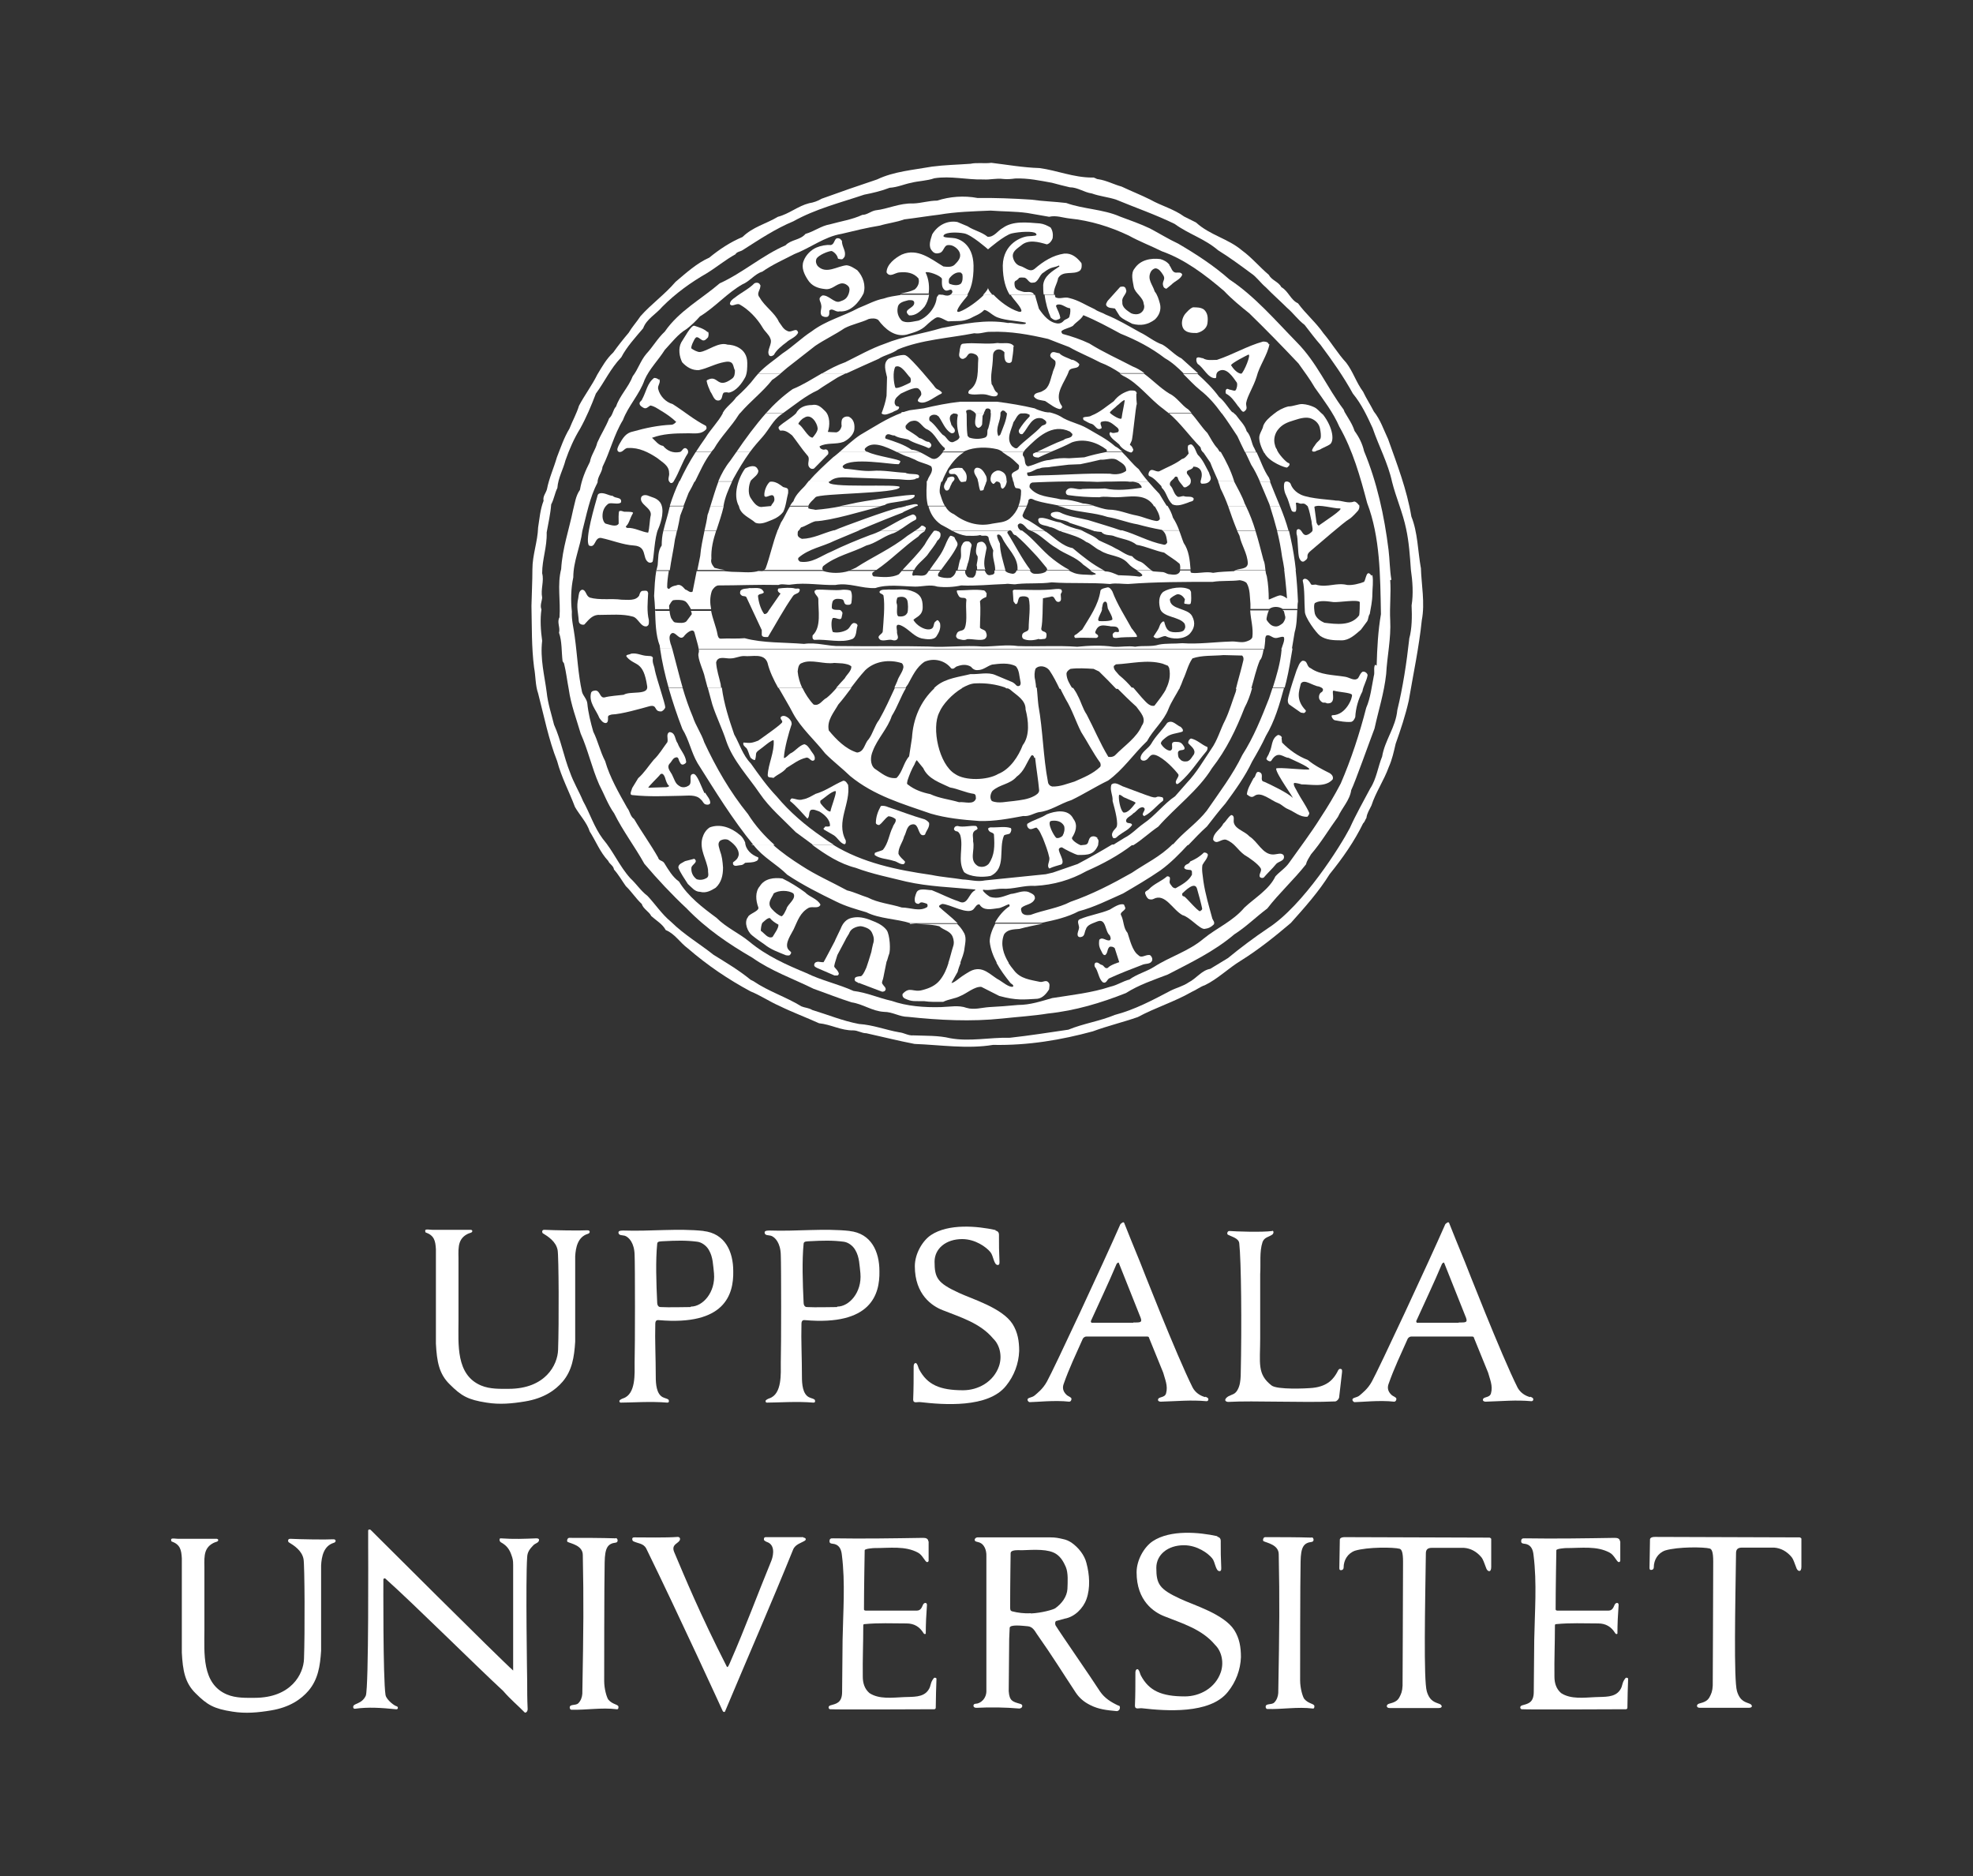 <?xml version="1.0" encoding="UTF-8"?>
<svg id="Layer_1" xmlns="http://www.w3.org/2000/svg" version="1.1" viewBox="0 0 83.01 78.93">
  <rect x="0" y="0" width="83.01" height="78.93" fill="#333333" stroke="none"/>
  <!-- Generator: Adobe Illustrator 29.4.0, SVG Export Plug-In . SVG Version: 2.1.0 Build 152)  -->
  <defs>
    <style>
      .st0, .st1 {
        fill: #fff;
      }

      .st1 {
        fill-rule: evenodd;
      }
    </style>
  </defs>
  <path class="st1" d="M47.06,71.76c-.32-.15-.58-.31-.78-.6-.37-.58-1.65-2.42-1.87-2.78-.02-.05-.03-.14.02-.18l.36-.1c.42-.07.78-.43.92-.82.17-.47.13-1.04,0-1.52-.08-.33-.33-.65-.63-.86-.11-.07-.21-.12-.36-.15-.17-.04-.31-.07-.52-.07-1.07,0-2.02,0-3.08,0-.05,0-.12.05-.11.11,0,.08.12.07.21.11.18.07.29.3.28.57v5.63c.02.36-.25.58-.46.58-.11,0-.13.18.05.17.57-.03,1.22-.02,1.79.03.05,0,.13-.03.13-.11,0-.04-.02-.07-.1-.09-.31-.09-.44-.12-.47-.53l.02-2.2s.02-.41.02-.46c0-.16.55-.09.77-.07.19.02.28.18.37.32.69.98,1.09,1.64,1.64,2.47.16.24.36.4.6.52.37.19.71.22,1.13.26.03,0,.09-.03.11-.07.02-.05.04-.13-.03-.17h0v.02h0ZM43.36,67.87c-.25.02-.55-.02-.78-.08-.07-.02-.08-.07-.08-.17,0-1.13.02-2.1.02-2.27,0-.16.31-.13.48-.13.53-.02,1.11-.06,1.44.16.21.14.32.36.4.54.11.26.08.64.07.93-.02.32-.23.61-.51.81-.08.06-.58.2-1.02.22h0Z"/>
  <path class="st1" d="M50.71,58.78c-.23-.06-.42-.2-.53-.4-.68-1.35-2.21-5.27-2.21-5.27-.26-.62-.57-1.41-.66-1.63-.03-.12-.12-.02-.17.02-.71,1.62-2.8,6.1-3.09,6.62-.18.33-.42.5-.52.59-.12.1-.3.08-.3.18,0,.04.05.1.09.1.25,0,1.07-.09,1.66-.02.07,0,.1-.06.1-.12,0-.07-.14-.1-.21-.17-.16-.15-.17-.31-.12-.45.23-.66.52-1.26.79-1.87.02-.07.09-.13.17-.13h2.56c.06,0,.07.03.08.07l.59,1.45c.07.27.21.55.12.87-.06.21-.34.12-.34.28,0,.04.05.07.12.07.68-.02,1.27-.08,1.92-.02.06,0,.08-.04.08-.08,0-.06-.06-.08-.13-.11h0ZM47.68,55.65h-1.76s-.04-.06-.02-.08c.36-.8.74-1.59,1.08-2.4.02-.02.07-.08.09-.04.14.36.86,2.16.92,2.31.07.2,0,.2-.31.2h0Z"/>
  <path class="st1" d="M64.38,58.78c-.23-.06-.42-.2-.53-.4-.68-1.35-2.21-5.27-2.21-5.27-.26-.62-.57-1.41-.66-1.63-.03-.12-.12-.02-.17.02-.71,1.62-2.8,6.1-3.09,6.62-.18.33-.42.5-.52.59-.12.1-.3.08-.3.18,0,.04.05.1.09.1.25,0,1.07-.09,1.66-.02.07,0,.1-.06.1-.12,0-.07-.14-.1-.21-.17-.16-.15-.17-.31-.12-.45.23-.66.52-1.26.79-1.87.02-.07.09-.13.17-.13h2.56c.06,0,.07.03.08.07l.59,1.45c.07.27.21.55.12.87-.06.21-.34.12-.34.28,0,.04.05.07.12.07.68-.02,1.27-.08,1.92-.02.06,0,.08-.04.08-.08,0-.06-.06-.08-.13-.11h0ZM61.37,55.65h-1.76s-.04-.06-.02-.08c.36-.8.74-1.59,1.08-2.4.02-.02.07-.08.09-.04.14.36.86,2.16.92,2.31.07.2,0,.2-.31.2h0Z"/>
  <path class="st0" d="M41.88,51.77c.17.04.15.15.15.28,0,.34,0,.59.02.98,0,.07.02.19-.07.19-.17,0-.18-.39-.31-.54-.17-.21-.63-.55-1.19-.55-.68,0-1.16.4-1.16.95,0,.69.13.9,1.02,1.31.55.26,1.82.63,2.26,1.31.22.35.28.72.28,1.14-.02.53-.21,1.04-.55,1.46-.75.95-2.64.8-3.6.69-.13-.02-.3.07-.31-.1.02-.48.02-.92.02-1.4,0-.13.07-.17.12-.13.06.07.07.17.11.25.34.64.86.88,1.85.88.63,0,1.28-.35,1.51-1.01.14-.4.05-.88-.24-1.16-.55-.66-1.38-.9-2.13-1.2-.44-.17-1.17-.65-1.17-1.85,0-.52.32-1.07.68-1.31.74-.49,1.95-.38,2.72-.21h0Z"/>
  <path class="st0" d="M53.53,51.78c.06,0,.07.1,0,.16-.16.11-.33.11-.41.31-.14.42-.07.91-.1,1.35v2.7c0,1.05-.14,1.51.48,1.99.24.18,1.43.13,1.73.1.66-.07.89-.41,1.03-.66.03-.06.06-.14.12-.14.1,0,.09.07.08.17-.04.34-.09.78-.12,1.04-.02.07-.1.16-.17.16-1.35.06-3.42-.04-4.49.02-.05,0-.13-.02-.13-.08s.07-.12.14-.16c.15-.08.27-.07.38-.27.1-.18.12-.38.13-.59.05-2.22.02-4.84-.06-5.57-.02-.21-.29-.27-.47-.36-.07-.03-.03-.17.06-.16.23.02,1.37.06,1.8,0h0Z"/>
  <path class="st0" d="M21.59,70.28v-4.44c0-.2-.02-.27-.07-.41-.08-.24-.2-.41-.44-.54-.09-.05-.07-.18-.02-.17.55.04,1.02.02,1.51,0,.06,0,.11.02.11.06,0,.13-.15.14-.24.23-.14.15-.25.27-.26.5-.07.93,0,5.22,0,5.22,0,.42,0,.74.02,1.17,0,.12-.09.18-.13.14-.26-.27-.59-.54-.9-.9-1.18-1.09-3.75-3.65-4.96-4.73-.02-.02-.08,0-.08.04,0,0-.02,4.16.09,4.86.02.15.28.4.45.47.02,0,.07.02.07.07,0,.04-.02.07-.09.06-.59-.06-1.16-.1-1.72-.02-.06,0-.07-.04-.07-.08,0-.16.36-.1.53-.47.13-.3.1-6.28.1-6.28v-.66c0-.06.07-.07.11-.03,0,0,5.45,5.44,6,5.92,0,0,0,0,0,0Z"/>
  <path class="st0" d="M62.67,64.69s.07.02.07.06v1.18c0,.25-.17.2-.22.02-.07-.19-.13-.36-.19-.43-.2-.24-.45-.38-.74-.4h-1.35c-.17,0-.25.07-.25.23-.03,2.15-.1,5.34.04,5.81.13.44.38.46.54.53.1.04.15.17-.05.17h-2.05c-.17,0-.15-.15-.03-.18.19-.05.34-.1.43-.26.08-.15.13-.26.14-.5,0-.33.02-3.98.02-5.22,0-.4-.06-.51-.14-.54-.25-.07-1.35-.08-1.88.08-.31.11-.48.4-.48.71,0,.06-.04.11-.11.11-.05,0-.07-.02-.07-.09l.02-1.19c0-.06.06-.11.21-.11l6.06.02s.02,0,.02,0Z"/>
  <path class="st0" d="M39.07,64.84c0,.32,0,.52,0,.82,0,.02-.02.06-.06.06-.09,0-.19-.3-.39-.4-.54-.29-1.17-.19-1.85-.19,0,0-.38.02-.39.09,0,.02-.03,1.64-.03,2.49,0,.02.02.05.07.05.1,0,2.16,0,2.16,0,.18,0,.22-.19.25-.24.04-.1.17-.12.17,0-.03.41-.05.8-.05,1.2,0,.03-.06.05-.1-.02-.16-.26-.39-.4-.71-.4-.62,0-1.16-.03-1.78.03-.04,0-.04.04-.04.09,0,.76-.03,1.36-.02,2.12,0,.26.07.51.28.69.41.27.97.19,1.44.17.38-.02.82.03,1.04-.3.13-.19.06-.29.23-.5.02-.03.11-.02.11.03-.02.51-.02.64-.03,1.21,0,.08-.08.07-.08.07,0,0-4.19.02-4.36,0-.07,0-.11-.12,0-.16.23-.07.5-.09.5-.57l.02-2.19c.02-1.16.12-2.39-.03-3.57-.02-.19-.08-.4-.31-.46-.07-.02-.21,0-.21-.11s.04-.14.18-.13c1.25.02,2.51,0,3.76-.02.12,0,.22.03.22.17h0s0-.02,0-.02Z"/>
  <path class="st0" d="M33.8,64.69c.11,0,.13.09.06.13-.14.09-.4.15-.49.37-.93,2.3-1.9,4.51-2.86,6.8,0,.03-.07.07-.11-.02,0,0-1.82-3.98-3.21-6.82-.12-.23-.36-.21-.55-.31-.03-.02-.04-.06-.04-.09,0-.02,0-.07.09-.07.45,0,1.31.02,1.83-.02.04,0,.1.03.09.1-.02.18-.4.19-.24.55.42.99,1.08,2.6,2.21,4.81.04.07.11-.12.15-.21.61-1.39,1.14-2.83,1.72-4.24.05-.12.2-.6-.12-.77-.07-.03-.19-.07-.19-.13,0-.04,0-.1.08-.1,0,0,1.58,0,1.58,0Z"/>
  <path class="st0" d="M25.91,64.71c.08,0,.12.17,0,.19-.34.04-.46.21-.47.83-.02.74-.02,4.99-.02,4.99,0,.35.11.69.17.78.18.22.43.2.43.31,0,.04,0,.11-.07.1-.64-.08-1.29.04-1.91.02-.05,0-.07-.06-.07-.09,0-.16.24-.07.36-.18.11-.11.16-.26.17-.4.05-2.83.06-3.83.02-5.84,0-.4-.5-.48-.64-.55-.04-.02-.02-.17.07-.17.66,0,1.31,0,1.97.02h-.02Z"/>
  <path class="st0" d="M24.72,51.76c.08,0,.09.04.09.07,0,.04-.04.07-.08.08-.42.13-.51.57-.53.95,0,1.14,0,2.42,0,3.59-.04.64-.13,1.21-.53,1.68-.31.36-.79.7-1.58.83-.54.09-1.07.14-1.62.05-.78-.12-1.06-.28-1.55-.77-.45-.44-.54-.96-.58-1.71v-3.97c-.02-.36-.07-.58-.43-.71-.02,0-.02-.07-.02-.09.02-.06.2-.02.3-.02.55,0,1.06,0,1.62,0,.02,0,.07.02.06.06,0,.07-.13.07-.21.12-.46.24-.36.7-.37,1.19v2.47c0,.96-.12,2.26.95,2.71.38.16.82.14,1.16.14,1.54,0,2.06-1,2.08-1.64.04-1.07.03-3.96-.02-4.2-.07-.36-.4-.57-.63-.71-.04-.07-.02-.15.09-.14.34.02,1.5.04,1.78.02h0Z"/>
  <path class="st1" d="M29.62,51.79c-1.09-.12-2.27.02-3.38-.02-.09,0-.22,0-.22.08,0,.14.17.11.27.14.17.06.4.3.41.81.02.41.02,3.86,0,4.53,0,.45.06,1.32-.48,1.5-.06.02-.16.07-.16.11,0,.05.02.07.06.07.44,0,1.26-.06,1.95,0,.07,0,.08-.03.07-.09,0-.07-.17-.09-.26-.14-.26-.14-.29-.55-.29-.86,0-.84-.04-1.51-.02-2.22,0-.15.07-.17.15-.16,2.77.24,3.15-1.07,3.13-2.06,0-.82-.34-1.59-1.26-1.69h.02ZM29.05,54.99c-.26,0-.91.02-1.26,0-.12,0-.14-.13-.14-.19-.04-.83-.07-1.76,0-2.47,0-.12.16-.1.25-.11.55-.03.97-.04,1.43.02.19.02.4.17.5.36.17.29.17.63.21.97.07.81-.48,1.4-.97,1.4h0Z"/>
  <path class="st1" d="M35.77,51.79c-1.09-.12-2.27.02-3.38-.02-.09,0-.22,0-.22.08,0,.14.17.11.27.14.17.06.4.3.41.81.02.41.02,3.86,0,4.53,0,.45.06,1.32-.48,1.5-.06.02-.16.07-.16.11,0,.05.02.07.06.07.44,0,1.26-.06,1.95,0,.07,0,.08-.03.07-.09,0-.07-.17-.09-.26-.14-.26-.14-.29-.55-.29-.86,0-.84-.04-1.51-.02-2.22,0-.15.07-.17.15-.16,2.77.24,3.15-1.07,3.13-2.06,0-.82-.34-1.59-1.26-1.69h.02ZM35.21,54.99c-.26,0-.91.02-1.26,0-.12,0-.14-.13-.14-.19-.04-.83-.07-1.76,0-2.47,0-.12.16-.1.25-.11.55-.03.97-.04,1.43.02.19.02.4.17.5.36.17.29.17.63.21.97.07.81-.48,1.4-.97,1.4h0Z"/>
  <path class="st0" d="M14.03,64.76c.08,0,.09.04.09.07,0,.04-.04.07-.08.08-.42.13-.51.57-.53.95,0,1.14,0,2.42,0,3.59-.04.64-.13,1.21-.53,1.68-.31.36-.79.7-1.58.83-.54.09-1.07.14-1.62.05-.78-.12-1.06-.28-1.55-.77-.45-.44-.54-.96-.58-1.71v-3.97c-.02-.36-.07-.58-.43-.71-.02,0-.02-.07-.02-.09.02-.06.2-.02.3-.02.55,0,1.06,0,1.62,0,.02,0,.07.02.06.06,0,.07-.13.07-.21.12-.46.24-.36.7-.37,1.19v2.47c0,.96-.12,2.26.95,2.71.38.16.82.14,1.16.14,1.54,0,2.06-1,2.08-1.64.04-1.07.03-3.96-.02-4.2-.07-.36-.4-.57-.63-.71-.04-.07-.02-.15.09-.14.34.02,1.5.04,1.78.02h0Z"/>
  <path class="st0" d="M51.21,64.65c.17.04.15.15.15.28,0,.34,0,.59.02.98,0,.07.02.19-.07.19-.17,0-.18-.39-.31-.54-.17-.21-.63-.55-1.19-.55-.68,0-1.16.4-1.16.95,0,.69.13.9,1.02,1.31.55.26,1.82.63,2.26,1.31.22.35.28.72.28,1.14-.02.53-.21,1.04-.55,1.46-.75.95-2.64.8-3.6.69-.13-.02-.3.07-.31-.1.02-.48.02-.92.02-1.4,0-.13.07-.17.12-.13.06.07.07.17.11.25.34.64.86.88,1.85.88.63,0,1.28-.35,1.51-1.01.14-.4.05-.88-.24-1.16-.55-.66-1.38-.9-2.13-1.2-.44-.17-1.17-.65-1.17-1.85,0-.52.32-1.07.68-1.31.74-.49,1.95-.38,2.72-.21h0Z"/>
  <path class="st0" d="M55.19,64.68c.08,0,.12.17,0,.19-.34.04-.46.21-.47.83-.02.74-.02,4.99-.02,4.99,0,.35.11.69.17.78.18.22.43.2.43.31,0,.04,0,.11-.07.1-.64-.08-1.29.04-1.91.02-.05,0-.07-.06-.07-.09,0-.16.24-.07.36-.18.11-.11.16-.26.17-.4.05-2.83.06-3.83.02-5.84,0-.4-.5-.48-.64-.55-.04-.02-.02-.17.07-.17.66,0,1.31,0,1.97.02h-.02,0Z"/>
  <path class="st0" d="M68.17,64.84c0,.32,0,.52,0,.82,0,.02-.02.06-.06.06-.09,0-.19-.3-.39-.4-.54-.29-1.17-.19-1.85-.19,0,0-.38.02-.39.09,0,.02-.03,1.64-.03,2.49,0,.02.02.05.07.05.1,0,2.16,0,2.16,0,.18,0,.22-.19.25-.24.04-.1.17-.12.17,0-.03.41-.05.8-.05,1.2,0,.03-.06.05-.1-.02-.16-.26-.39-.4-.71-.4-.62,0-1.16-.03-1.78.03-.04,0-.04.04-.04.09,0,.76-.03,1.36-.02,2.12,0,.26.07.51.28.69.41.27.97.19,1.44.17.38-.02.82.03,1.04-.3.13-.19.06-.29.23-.5.02-.03.11-.02.11.03-.02.51-.02.64-.03,1.21,0,.08-.08.07-.08.07,0,0-4.19.02-4.36,0-.07,0-.11-.12,0-.16.23-.07.5-.09.5-.57l.02-2.19c.02-1.16.12-2.39-.03-3.57-.02-.19-.08-.4-.31-.46-.07-.02-.21,0-.21-.11s.04-.14.18-.13c1.25.02,2.51,0,3.76-.02.12,0,.22.03.22.17h0v-.02h0Z"/>
  <path class="st0" d="M75.72,64.68s.07.02.07.06v1.18c0,.25-.17.2-.22.02-.07-.19-.13-.36-.19-.43-.2-.24-.45-.38-.74-.4h-1.35c-.17,0-.25.07-.25.23-.03,2.15-.1,5.34.04,5.81.13.44.38.46.54.53.1.04.15.17-.05.17h-2.05c-.17,0-.15-.15-.03-.18.19-.05.34-.1.43-.26.08-.15.13-.26.14-.5,0-.33.02-3.98.02-5.22,0-.4-.06-.51-.14-.54-.25-.07-1.35-.08-1.88.08-.31.11-.48.4-.48.71,0,.06-.04.11-.11.11-.05,0-.07-.02-.07-.09l.02-1.19c0-.06.06-.11.21-.11l6.06.02s.02,0,.02,0Z"/>
  <path class="st1" d="M33.87,37.54c-.3-.22-.62-.42-.95-.58-.36-.05-.75,0-.95.32-.21.24-.17.61-.07.88.08.17-.39.28-.43.42-.19.24,0,.64.17.77.18.15.35.26.52.38.27.22.59.33.91.46.04,0,.13.03.17-.02.11-.14,0-.11-.09-.25-.14-.24.15-.63.24-.82.17-.36.27-.71.64-.91.16-.07.41.06.49-.13-.14-.26-.45-.31-.65-.52h.02ZM32.5,39.42c-.19.09-.35-.17-.49-.26,0-.1.02-.24.06-.33.07-.06.24-.24.33-.2.07.1.23.21.35.27.02.14-.18.4-.24.51,0,0,0,0,0,0ZM33.09,38.24c-.04.07-.12.28-.21.31-.14-.05-.28-.17-.4-.3-.25-.26.02-.5.07-.66.21-.15.64-.14.83,0,.14.22-.24.45-.29.64h0Z"/>
  <path class="st1" d="M39.39,26.13c-.17.07-.02.32-.3.35-.22.02-.54-.18-.66-.4.1-.12.4-.17.39-.55,0-.34-.09-.55-.5-.68-.28-.09-.62-.03-.93-.05-.12.02-.31-.02-.38.08-.04.09.11.09.16.17.07.41,0,1.11-.03,1.51,0,.12-.26.18-.15.31.09.15.37.02.52.05.07.02.14.04.21,0,.13-.09,0-.22.02-.36,0-.12-.13-.44.31-.17.25.16.44.4.73.47.17.03.5.09.62-.09.11-.17.19-.33.15-.55-.04-.07-.07-.15-.15-.12h0v.02ZM38.17,25.79c-.07.14-.23.16-.37.14-.12-.06-.02-.44-.07-.53-.03-.07,0-.2.03-.26.13-.05.34-.06.41.11.04.12.05.44,0,.55h0Z"/>
  <path class="st1" d="M38.13,14.97c-.09-.11-.63.07-.74.12-.26.19-.12.53-.07.78l-.02.78c-.04.26-.12.5-.21.74.12.12.32,0,.47-.05.09-.07.24-.07.27-.19,0-.07-.09-.05-.13-.07-.03-.05-.07-.09-.06-.16,0-.17.15-.26.26-.36.12-.05.59-.31.74-.21.07.06.12.12.12.21.04.12-.31.3-.04.37s.64-.27.89-.37l.02-.05c-.22-.21-.18-.05-.36-.31,0,0-.88-1.07-1.13-1.23h-.02ZM38.29,16.1c-.08.04-.54.28-.62.21-.07-.19-.12-.67,0-.88.25-.12.5.35.63.46.03.06.03.15,0,.2h0Z"/>
  <path class="st1" d="M35.72,17.53c-.11-.02-.21,0-.28.09-.05.09-.04.21-.03.31-.03.12-.1.23-.22.26-.12,0-.36-.02-.36-.02.09-.26.1-.67-.12-.88-.17-.17-.31-.3-.55-.25-.27,0-.54.09-.67.35-.21.21-.51.36-.72.56-.04.07.02.13.06.17.21-.04.36.09.5.2.19.24.42.59.63.83.17.16-.06.38.12.54.04.04.12.05.17.02l.59-.6c.04-.11-.03-.25-.17-.19-.07,0-.17-.04-.19-.14.29-.17.69-.07,1.01-.19.19-.09.4-.27.45-.49.03-.21,0-.45-.21-.56,0,0,0,0,0,0ZM34.18,18.41c-.19,0-.42-.5-.59-.57,0-.07.17-.24.24-.26.29-.21.55.21.57.43.02.13-.15.33-.21.4h0Z"/>
  <path class="st1" d="M39.91,40.5c-.08.26-.18.5-.36.73-.19.24-.46.35-.73.42-.4.12-.53-.17-.84.16-.03.07,0,.14.07.19.33.16.44.11.83.12.25.04.54.03.8.03.24-.12.5-.13.73-.25.24-.09.6-.41.88-.38l.75.38c.73.2,1.05.15,1.6.12.22-.02.39-.22.5-.4,0-.09.05-.21-.03-.29-.1-.12-.22,0-.35-.02-.4-.09-.83-.12-1.11-.5-.08-.1-.16-.2-.23-.31h-.5c.17.31.38.59.58.84.04.06.17.09.12.17-.15.05-.45-.2-.58-.28-.36-.18-.69-.66-1.24-.36-.12.07-.2.12-.32.2-.07.04-.37.31-.45.28l.26-.46c.03-.13.08-.26.13-.39h-.51Z"/>
  <path class="st1" d="M38.3,38.85s.02,0,.02,0c.39.05.83.02,1.2.12.18.17.45.18.56.44.05.12.07.28.02.41-.07.22-.12.45-.2.69h.5c.07-.2.16-.4.18-.62.03-.22.1-.48-.05-.69-.06-.11-.15-.22-.26-.33h-1.99v-.02h0ZM41.88,38.85c-.14.26-.24.53-.24.76.03.32.15.62.3.9h.5c-.22-.36-.36-.78-.2-1.19.13-.22.4-.22.65-.24.32-.09.65-.15.98-.22h-1.99,0Z"/>
  <path class="st1" d="M31.69,35.54l.02.02c.4.52.96.79,1.41,1.24.66.44,1.36.79,2.06,1.13.4.2.83.32,1.27.45.56.28,1.26.27,1.85.46h1.99c-.27-.27-.63-.54-.78-.69,0-.08.06-.08.13-.12.31,0,1.08.48,1.32.22.07-.07.13-.22.25-.2.17.29.52.19.78.16.12,0,.35-.14.46-.17.02.02.04.07.02.09-.22.14-.45.4-.61.69h1.98c.54-.11,1.07-.23,1.54-.48.65-.17,1.26-.48,1.87-.75.53-.31,1.06-.62,1.57-.97.43-.31.81-.7,1.18-1.1h-.67c-.51.52-1.14.81-1.71,1.2-.83.47-1.68.91-2.58,1.22-.52.27-1.12.34-1.68.55-.14.02-.3.02-.37-.1-.02-.07-.06-.15,0-.21.17-.14.45-.12.55-.37.02-.17-.12-.21-.26-.28-.25-.09-.5.06-.75.08-.29.09-.54.23-.88.12-.11-.07-.21-.15-.29-.25v-.05c.26.05.52-.04.8-.04.48.03.9-.15,1.39-.12.78-.04,1.5-.25,2.16-.62.68-.3,1.34-.65,1.95-1.12h0-.87c-.48.29-.96.56-1.45.82l-1.04.36-.3.07-2.56.26c-.32.07-.63-.03-.94-.04-.43-.07-.88-.1-1.31-.19-1.47-.21-2.9-.51-4.14-1.27h-.88c.57.42,1.16.8,1.83.97.69.26,1.41.4,2.13.58.93.21,1.92.24,2.89.33l.02.03c-.3.12-.31.68-.71.47-.42-.14-.72-.31-1.13-.47-.19,0-.55-.11-.64.1-.05.12-.1.26-.06.4.03.06.11.09.17.07.07-.11.22-.03.32,0,.04.02.05.1.02.14-.32.21-.71.02-1.07.02-.47-.15-.99-.19-1.43-.42-.29-.09-.57-.23-.87-.3-.64-.35-1.31-.64-1.92-1.04-.41-.26-.83-.55-1.21-.89h-.89s.02.02.02.02Z"/>
  <path class="st1" d="M28.13,28.94c.17.59.36,1.16.58,1.73.28.45.37.98.64,1.44.74,1.17,1.45,2.34,2.35,3.44h.89c-.43-.38-.82-.82-1.12-1.3-.77-.95-1.35-1.97-1.84-3.02-.12-.37-.36-.7-.48-1.07-.17-.4-.31-.81-.43-1.22,0,0-.59,0-.59,0ZM29.78,28.94l.19.7c.17.53.42,1.02.59,1.55.28.81.92,1.48,1.41,2.2.4.59.99,1.09,1.51,1.62.24.17.48.36.72.53h.88c-.17-.1-.33-.21-.49-.33-.69-.47-1.37-1.05-1.91-1.7-.41-.43-.75-.91-1.09-1.39-.35-.36-.47-.82-.7-1.22-.22-.64-.43-1.28-.52-1.97h-.59ZM32.76,28.94c.2.36.42.71.61,1.08.33.61.92,1.13,1.35,1.68.34.34.72.63,1.05.95,1.01.83,2.21,1.17,3.39,1.58.65.19,1.34.26,2.04.31.65.02,1.25-.1,1.85-.21.25.03.43-.11.65-.16.5-.05.9-.36,1.38-.51.52-.25,1.02-.57,1.54-.82.63-.45,1.07-1.12,1.64-1.66.25-.47.71-.85.9-1.35.12-.31.32-.59.48-.9h-.55c-.13.27-.33.51-.52.76-.22.05-.38-.19-.53-.34-.12-.14-.24-.28-.36-.42h-.7c.27.27.55.55.83.8.16.23.45.5.23.8-.21.5-.73.84-1.12,1.24-.07.07-.18.09-.29.07-.35-.58-.6-1.19-.91-1.78-.17-.25-.24-.55-.38-.8-.05-.12-.12-.21-.19-.32h-.55c.07.17.16.32.24.48.27.44.42.93.65,1.38.27.42.5.88.8,1.29.02.06.03.12,0,.17-.31.3-.7.45-1.08.62-.31.09-.6.22-.94.21-.09-.02-.17-.09-.18-.2-.2-1.03-.21-2.16-.4-3.21-.03-.24-.04-.5-.07-.75h-1.25l.14.09c.26.23.65.43.64.83.12.45.19,1.1-.12,1.5-.18.47-.53,1.01-1.03,1.21-.45.27-1.4.3-1.82,0-.67-.4-1-1.93-.66-2.59.14-.34.54-.77.96-1.02h-1.16c-.6.56-.9,1.29-.95,2.09l-.12.78c-.24.27-.27.65-.53.91-.37.05-.64-.21-.93-.4-.19-.18-.17-.5-.07-.73.19-.52.63-.95.8-1.48.24-.38.37-.8.6-1.18h-.47c-.21.45-.41.9-.66,1.34-.2.26-.26.58-.45.83-.17.17-.17.52-.48.55-.47-.14-.87-.54-1.19-.93-.09-.42.21-.75.4-1.09.2-.23.37-.46.55-.7h-.62c-.13.15-.27.3-.42.42-.19.09-.3.36-.55.28-.19-.2-.35-.45-.47-.7h-1.01s-.02.02-.02.02ZM52.02,28.94c0,.06-.02.12-.03.17-.15.4-.26.8-.44,1.18-.21.4-.32.85-.6,1.24-.32.47-.6.97-1.01,1.4l-.5.57c-.47.31-.85.83-1.33,1.15-.27.19-.5.45-.8.6-.17.1-.34.21-.5.31h.87c.36-.22.69-.54,1.05-.78.73-.83,1.7-1.54,2.26-2.46.61-.78,1.02-1.64,1.37-2.54.14-.26.24-.54.32-.83,0,0-.64,0-.64,0ZM53.54,28.94c-.05.15-.1.3-.15.45-.32.81-.64,1.62-1.12,2.37-.4.83-.97,1.58-1.5,2.35-.36.46-.85.81-1.24,1.22-.07.07-.13.15-.2.22h.67c.26-.27.51-.54.78-.78.25-.32.5-.65.78-.97.41-.56.83-1.14,1.12-1.76.21-.36.41-.71.58-1.08.37-.62.57-1.31.76-2.01h-.5ZM38.84,32.31c.21.47.72.62,1.13.82.35.06.65.22,1.01.27.09.03.07.12.08.2-.1.28-.47.12-.71.15-.4-.12-.83-.16-1.21-.34-.34-.07-.66-.18-.94-.4-.07-.03-.02-.12-.02-.17.08-.24.17-.47.3-.69.02-.08.09-.17.09-.17l.26.32h0ZM43.55,31.88c.05.46.13.91.17,1.37,0,.12-.12.19-.21.24-.26.14-.55.17-.86.21-.3.02-.64.12-.92,0-.1-.12-.06-.3.02-.42.31-.29.74-.27,1.03-.61.31-.22.4-.56.59-.85.05-.1.14-.02.14.06,0,0,.02,0,.02,0Z"/>
  <path class="st1" d="M27.77,27.28c.08.56.21,1.12.36,1.65h.59c-.16-.55-.29-1.1-.44-1.65,0,0-.5,0-.5,0ZM29.39,27.28c.02.07.02.15,0,.2-.06.21.23.79.26,1l.12.45h.57s-.02-.1-.02-.15c-.07-.31-.17-.59-.19-.91.07-.3.4-.15.61-.17.2,0,.36-.1.56-.1.34.04.84-.14.99.28.09.37.26.72.45,1.06h1.01c-.1-.22-.17-.46-.19-.69.02-.14.03-.32.19-.36.38-.17.93.07,1.35,0l.34.02c.14.02.29.04.38.13,0,.2-.19.33-.28.5-.12.13-.24.26-.36.4h.62c.19-.25.38-.5.6-.74.4-.39,1.02-.47,1.54-.3.05.04.07.11.07.17-.03.21-.2.38-.26.59-.04.09-.08.18-.12.27h.47s.07-.1.1-.14c.19-.34.35-.72.7-.95.39-.17.86-.06,1.12.28.12.06.17-.08.26-.09.19-.07.39-.09.57.02.07.09.17.16.3.14.22,0,.39-.17.59-.23.31-.04.71-.09,1,.07.15.17.14.41.19.63.02.07.02.14-.03.19-.17.07-.12-.1-.4-.19,0,0-.45-.19-.62-.26-.32-.14-.7-.02-1.05-.04-.47.12-1.02.17-1.42.49-.04.03-.08.07-.12.11h1.16c.21-.12.41-.21.6-.21.43-.02.85.04,1.23.17l.06.04h1.25c0-.12-.02-.25-.04-.36-.04-.15-.03-.34.02-.47.16-.17.45-.1.58.07.17.25.3.51.43.78h.55c-.12-.19-.25-.39-.26-.63,0-.09.09-.17.17-.21.31-.04.65-.02.97,0l.23.11c.25.24.49.49.72.73h.7c-.17-.21-.36-.4-.58-.58-.09-.12-.24-.22-.22-.38l.09-.07c.65-.03,1.31-.21,1.96-.03l.23.09.05.09c.07.33,0,.61-.13.88h.55c.07-.13.12-.26.17-.4.14-.29.2-.61.39-.88.4-.14.88-.1,1.31-.14l.78.02c.12.11.02.28,0,.41-.08.33-.18.65-.26.99h.64c.12-.4.21-.83.37-1.21.07-.05.12-.25.15-.44h-23.79.02ZM53.92,27.28s0,.04,0,.06c-.05.56-.21,1.08-.37,1.59h.5c.02-.09.05-.18.07-.27.11-.45.18-.92.26-1.38h-.45Z"/>
  <path class="st1" d="M27.56,25.63c.02.54.02,1.08.2,1.54,0,.04,0,.07.02.12h.5c-.02-.07-.04-.15-.07-.22-.03-.13-.09-.32.04-.42.17-.11.32.31.51.14.12-.17.41-.39.46-.17.06.24.15.5.18.69h23.79c.02-.16.04-.31.04-.36,0-.07,0-.16.05-.21.12-.06.23.08.36.1s.27-.08.37-.04c.07.11-.06.36-.1.52h.44c.04-.24.08-.48.12-.72.09-.3.09-.61.11-.93h-.62s.04.02.06.05l.04.17c.05.12-.02.23-.08.32-.11.09-.22.17-.36.14-.15-.02-.26-.16-.33-.27-.02-.07.06-.35.1-.4h-.79c.02.39.14.74.09,1.13-.04.11-.17.15-.26.18-.21.07-.42-.02-.65,0-.68.02-1.36.12-2.04.07-.31.03-.68,0-.98.06-.31.1-.68.03-1,.09-.31-.05-.6.02-.92,0-.49-.07-1.03-.05-1.52,0-.82-.06-1.65,0-2.49-.03-.47-.07-.99.02-1.49.02-.76-.06-1.52.05-2.26,0-1.22-.03-2.49,0-3.71-.02-.53.02-.99-.17-1.54-.09-.83-.07-1.73-.03-2.5-.24-.32.03-.69,0-1.01.02-.09,0-.12-.11-.13-.17-.06-.34-.21-.66-.27-1h-.85c.03.08.05.14.02.16l-.21.28c-.09.09-.31.07-.45.05-.1,0-.14-.12-.19-.18-.02-.04-.06-.18-.07-.31h-.6v-.03h0Z"/>
  <path class="st1" d="M27.62,23.98c-.07.35-.08.73-.1,1.09.02.18.03.37.04.56h.6c0-.07-.02-.15,0-.17.03-.05.11-.2.17-.21.12-.02.36-.02.46.03.09.02.21.21.28.35h.85c-.05-.25-.06-.5.03-.77.05-.1.15-.21.26-.23.83,0,1.69-.04,2.54-.02.17-.07.37.02.55-.02.62-.09,1.22.04,1.85.02.58-.11,1.1.16,1.68.13.5-.17,1.14-.07,1.68-.06.31,0,.63-.1.93,0,.33.04.69.02,1-.05.63.03,1.24-.04,1.86-.06.17-.03.33.04.5,0,.5-.05.96,0,1.45-.07.8.06,1.65,0,2.45.07.24-.05.52,0,.76,0,1.16-.09,2.39-.09,3.56-.09.36-.06.77-.02,1.14-.07.11.02.21.04.29.12.15.25.13.58.16.88v.21h.79c.16-.12.41-.11.57,0h.62c0-.11,0-.21.02-.31-.02-.45-.05-.9-.1-1.34h-.48c.07.56.12,1.21.12,1.21,0,0-.19-.15-.31-.13-.13.02-.45.19-.46.17,0-.31-.02-.65-.08-.97-.03-.08-.05-.17-.06-.26h-1.24s-.06.02-.08.04c-.3.02-.6.02-.88.07-.31-.07-.6.04-.91,0l-.04-.03v-.07h-.44s0,.05-.02.07c-.09.14-.28.11-.42.09-.1,0-.17-.07-.27-.09l-.41-.03s-.07-.02-.09-.04h-.61c.07.05.16.1.22.17.04.08-.07.07-.1.09-.29-.04-.59-.05-.9-.06-.17-.07-.35-.16-.55-.16-.02-.02-.05-.02-.08-.04h-.55c.07.06.16.1.24.14-.02.05-.11.03-.16.05-.25-.02-.52,0-.75-.08-.08-.03-.16-.07-.24-.11h-.94v.04c-.1.07-.21.09-.34.1-.11,0-.22.02-.3-.07-.02-.02-.04-.05-.06-.07h-.55c-.02.07-.07.14-.17.14-.12-.02-.24-.04-.32-.14h-.44s0,.07,0,.1c-.03.09-.13.08-.21.1-.11,0-.16-.11-.2-.2h-.36c0,.12-.03.23-.13.3-.09,0-.22.02-.27-.08-.06-.07-.07-.14-.06-.21h-.38c-.03.12-.1.24-.24.3-.18.02-.35,0-.5-.06-.04-.03-.03-.1,0-.14.02-.03.05-.07.07-.1h-.48s-.04.07-.06.09c-.13.21-.4.07-.59.12-.07,0-.04-.09-.03-.13,0-.02.02-.05.03-.07h-.49s-.08.09-.12.14c-.3.16-.71.12-1.06.09-.06-.03-.08-.1-.05-.16.03-.02.07-.05.11-.07h-1.1c-.35.11-.76.11-1.1,0h-2.51c-.07.03-.19-.02-.26.02-.31.07-.64.02-.96.02-.14,0-.28-.02-.42-.03h-1.16c-.06.29-.11.58-.17.86-.11.07-.2-.06-.31-.09-.1-.11-.21-.25-.38-.17-.11.02-.21.05-.29.14-.04.02-.08-.02-.09-.06,0-.23.03-.45.07-.69h-.56.05Z"/>
  <path class="st1" d="M27.91,22.33c-.05.2-.07.4-.07.62-.17.23-.14.54-.17.83-.02.07-.03.13-.05.21h.56c.06-.44.16-.87.22-1.31.03-.12.06-.23.08-.35h-.58ZM29.64,22.33c-.07.35-.15.69-.18,1.06-.04.2-.08.4-.12.59h1.16c-.15-.02-.3-.05-.44-.09-.09-.12-.17-.22-.13-.38-.02-.43.08-.81.2-1.18h-.5ZM32.71,22.33c-.2.52-.31,1.07-.5,1.59-.02.02-.03.04-.06.06h2.51s-.02,0-.03,0c-.06-.04-.02-.12,0-.16.55-.44,1.21-.56,1.82-.87.38-.09.69-.36,1.06-.49.11-.03.2-.08.29-.13h-.74c-.15.07-.29.13-.45.18-.55.21-1.11.44-1.64.7-.42.17-.81.5-1.31.42-.06-.04-.11-.1-.06-.17.44-.38,1.01-.46,1.51-.71.16-.07.58-.24,1.05-.44h-1.08c-.45.12-.86.35-1.34.36-.07-.03-.17-.07-.18-.17,0-.08,0-.15.04-.21h-.88v.02h0ZM38.5,22.33c-.1.07-.2.13-.32.21-.69.55-1.46.88-2.18,1.35-.07.03-.15.07-.23.09h1.1c.61-.41,1.16-.99,1.77-1.41.11-.15.22-.18.29-.24,0,0-.42,0-.42,0ZM39.3,22.33l-.02.02c-.14.18-.27.37-.38.57-.26.37-.61.71-.93,1.06h.49c.12-.24.36-.4.55-.62.14-.21.31-.39.43-.62.09-.06.14-.16.13-.26,0-.07-.02-.06-.07-.12-.03,0-.07-.02-.09-.03,0,0-.12,0-.12,0ZM40.06,22.33c.19.1.38.18.59.21.2,0,.41.02.59-.03.11.08.28-.04.35.1.02.2.13.36.2.55-.06.3.09.55.08.83h.44s-.02-.02-.02-.04c-.09-.35-.21-.7-.22-1.08-.05-.12-.12-.23-.12-.36.09-.07.17.04.21.11.2.45.68.8.65,1.34,0,0,0,.02,0,.03h.55c-.38-.5-.64-1.04-.97-1.56-.02-.04,0-.07.04-.09,0,0-2.37,0-2.37,0ZM42.54,22.33c.07.05.07.18.2.19.25.21.5.47.74.73.21.21.39.45.56.65,0,.02.02.05.02.08h.94c-.24-.12-.47-.28-.69-.45-.47-.36-.83-.87-1.31-1.21,0,0-.45,0-.45,0ZM43.38,22.33c.4.16.69.52,1.07.73.36.26.8.36,1.13.7.11.07.21.16.31.23h.55c-.47-.24-.89-.58-1.31-.93-.43-.08-.75-.43-1.12-.69-.02,0-.04-.02-.07-.03h-.57v-.02h0ZM44.59,22.33c.06.03.12.06.18.07.32.11.65.19.93.4.21.07.37.27.59.36.37.25.86.18,1.18.55.11.13.24.2.37.28h.61c-.16-.09-.27-.26-.45-.35-.14-.04-.27-.12-.37-.24-.26-.04-.45-.22-.68-.32-.23-.14-.48-.23-.72-.35-.21-.19-.46-.27-.69-.4h-.96ZM46.05,22.33s.07.02.1.03l.19.02c.14.18.4.1.57.19.31.11.65.14.91.35.4.07.77.25,1.16.33.21.16.46.3.65.47.03.07.03.16.02.24h.44c-.03-.4-.07-.8-.29-1.12-.07-.17-.12-.35-.19-.52h-.7c.16.12.17.32.2.5-.03.07-.09.12-.17.09-.61-.12-1.13-.43-1.73-.6h-1.17v.02h0ZM52.05,22.33c.03.07.07.15.1.21.08.4.33.73.35,1.16-.02.25-.31.21-.5.28h1.24c-.02-.14-.02-.29-.08-.41-.11-.41-.21-.83-.34-1.24h-.77ZM53.73,22.33c.09.36.16.72.21,1.09.03.15.07.35.1.56h.48c-.05-.45-.12-.9-.22-1.34-.02-.11-.05-.21-.07-.31h-.5ZM39.59,23.98c.23-.32.5-.64.67-.99.09-.16-.07-.25-.1-.38-.05-.04-.12-.07-.18-.07-.14.17-.19.38-.29.57-.15.31-.39.58-.58.87,0,0,.48,0,.48,0ZM40.65,23.98c0-.08.05-.17.06-.25.1-.24.09-.52.17-.78,0-.07-.06-.14-.12-.17-.12-.02-.22,0-.27.12-.12.17-.02.4-.07.59-.07.14-.08.33-.13.49h.38ZM41.46,23.98s-.02-.03-.02-.05c-.08-.29.02-.59.07-.88-.02-.11-.07-.22-.19-.26-.08,0-.18.02-.21.09-.03.17-.1.38.02.52.02.14-.03.26-.04.38.02.06.02.12.02.18h.36,0Z"/>
  <path class="st1" d="M28.19,21.29s0,.03-.02.05c-.07.34-.18.65-.26.99h.58c.05-.21.09-.43.13-.64l.15-.39h-.58ZM29.89,21.29c-.04.12-.07.25-.12.37-.03.22-.08.45-.13.66h.5c.11-.34.23-.68.31-1.03h-.55ZM33.25,21.29c-.15.22-.24.47-.39.69-.05.12-.1.22-.14.35h.88s.07-.09.1-.14c.21-.06.39-.2.6-.26.66-.02,2.03-.44,2.77-.63h-1.69c-.35.07-.7.12-1.07.15-.1-.03-.21-.02-.31-.07,0-.02.02-.05.02-.07h-.78,0ZM38.13,21.29c-.14.04-.26.07-.31.07-.4.08-2.35.79-2.71.95-.02,0-.03,0-.05,0h1.08c.73-.31,1.58-.65,1.83-.74.07-.07.46-.2.59-.29h-.45,0ZM39.06,21.29c.08.31.24.58.53.78.16.08.31.17.47.26h2.37s.02,0,.04-.02c.03,0,.05,0,.07.02h.44s-.02-.02-.04-.02c-.07-.04-.12-.12-.12-.2,0-.04.04-.07.09-.09.17,0,.25.21.39.28.03,0,.06.02.09.03h.57c-.29-.16-.55-.39-.85-.51-.06-.04-.12-.12-.07-.19.04-.12.11-.22.16-.33h-.35c-.07.19-.19.36-.36.51-.21.18-.49.17-.74.22-.6.14-1.16-.05-1.62-.4-.17-.07-.28-.19-.36-.33h-.71,0ZM44.54,21.29c.11.02.21.06.31.1.56.17,1.19.17,1.75.36.44.07.83.24,1.26.31.33.09.67.17,1.01.23.02,0,.02.02.04.02h.7c-.07-.19-.15-.36-.26-.53-.05-.18-.13-.34-.23-.5h-.55c.1.17.21.34.23.55-.02.06-.08.09-.14.09-.29-.04-.55-.17-.83-.23-.4-.07-.76-.25-1.19-.25-.22-.02-.42-.1-.63-.16h-1.48,0ZM51.67,21.29c.12.35.24.69.38,1.03h.77c-.11-.36-.24-.7-.4-1.03h-.75ZM53.43,21.29c.11.34.21.69.3,1.03h.48c-.1-.36-.22-.69-.36-1.03h-.42s0,0,0,0ZM37.79,22.33c.25-.14.46-.33.71-.45.13-.06,0-.27-.12-.23-.47.17-.89.46-1.34.68,0,0,.74,0,.74,0ZM38.9,22.33s.06-.07.05-.13c-.08-.08-.18-.12-.21-.05-.07.07-.15.12-.24.18,0,0,.4,0,.4,0ZM39.41,22.33s-.07-.02-.11,0h.11ZM45.54,22.33s-.03-.02-.05-.03c-.31-.07-.6-.17-.88-.32-.26-.03-.47-.15-.73-.19-.08,0-.19-.02-.2.08.02.26.3.21.48.3.15.02.28.1.42.17h.96ZM47.22,22.33h-.02c-.47-.17-.95-.3-1.42-.45-.4-.1-.83-.14-1.2-.33-.1-.03-.23-.02-.32.02-.05.02-.07.09-.03.14.21.19.55.13.78.29.35.12.7.22,1.05.35h1.17s0-.02,0-.02Z"/>
  <path class="st1" d="M28.58,20.25c-.16.34-.29.68-.4,1.03h.58l.21-.54c.1-.17.18-.33.26-.5h-.65,0ZM30.23,20.25c-.13.34-.23.69-.34,1.04h.55c.06-.37.21-.7.36-1.03h-.58ZM34.02,20.25c-.07.07-.12.16-.19.23-.18.18-.37.37-.45.61-.06.06-.1.12-.14.19h.77c.06-.15.17-.21.3-.36.15-.17,3.48-.15,3.54-.42.12-.17-3.26.07-2.96-.25l.02-.02h-.89ZM38.99,20.25v.14c-.02.31-.02.61.05.89h.71c-.1-.17-.15-.36-.21-.54-.02-.17.02-.34.07-.5h-.63s0,0,0,0ZM40.1,20.25s-.07.08-.07.12c-.07.09-.07.31-.24.26-.14-.14-.05-.26.02-.4h.29ZM40.61,20.25s-.12.04-.18.02c0,0-.02-.02-.02-.02h.21ZM41.5,20.25c-.02.12-.1.24-.12.36-.04.03-.09.03-.14.03-.05-.12-.06-.26-.09-.4,0,0,.36,0,.36,0ZM42.36,20.25h0c-.02.12-.06.24-.17.31-.15-.03-.02-.25-.2-.29-.14-.07-.14.19-.26.04-.02-.02-.03-.04-.04-.07h.67ZM42.64,20.25c.02.1.03.2.09.28.08.02.22,0,.23.12,0,.22-.03.44-.11.63h.35c.03-.07.07-.16.07-.24.1-.13.22,0,.32.02.31.1.64.14.96.21h1.48c-.15-.04-.31-.08-.47-.09-.29-.09-.59-.17-.93-.17-.45-.12-.99-.09-1.31-.5-.02-.1.02-.19.12-.21.42-.02.83-.04,1.23-.05,0,0-2.03,0-2.03,0ZM45.72,20.25c.15,0,.31.02.45.02l.48-.02h.16-1.09ZM47.5,20.25c.15,0,.28.03.41.08.04.05.14.11.12.19-.47.07-1.04.14-1.54.03-.31.02-.62,0-.95.02-.24.07-.53-.17-.69.09-.02.07,0,.15.09.17.42.06.87.09,1.31.09.21-.05.45,0,.69,0,.55,0,1.2-.19,1.57.31.02.02.02.05.04.07h.55c-.11-.17-.22-.35-.32-.52-.16-.17-.32-.34-.47-.52h-.82ZM51.25,20.25c.04.1.07.2.1.3.12.24.23.49.32.74h.75s-.03-.07-.05-.1c-.11-.33-.3-.64-.45-.94,0,0-.67,0-.67,0ZM53,20.25c.14.32.27.64.41.97,0,.02.02.05.02.07h.42c-.14-.35-.29-.69-.42-1.03h-.44ZM37.06,21.29c.07-.02.12-.03.18-.05.09-.14,1.31-.13,1.24-.41-.02-.08-2.35.28-2.59.35-.17.04-.35.07-.53.11h1.69ZM38.59,21.29l.03-.03c-.02-.1-.27-.03-.49.03h.45Z"/>
  <path class="st1" d="M29.27,19.02c-.26.4-.48.81-.68,1.24h.65c.21-.42.39-.85.69-1.24,0,0-.66,0-.66,0ZM30.98,19.02c-.09.12-.17.25-.26.37-.21.26-.37.55-.5.86h.58s.04-.08.06-.12c.21-.38.43-.75.69-1.11,0,0-.57,0-.57,0ZM35.32,19.02c-.09.07-.17.15-.26.21-.35.32-.73.66-1.03,1.02h.89c.26-.25.75-.15,1.12-.15l1.66.06c.29,0,.5.07.8,0,.06-.07.17,0,.17-.12,0-.15-.39-.05-.58-.15-.47-.02-.93-.12-1.39-.08-.4.03-.78-.07-1.16-.09-.04-.02-.12-.07-.07-.13.36-.36,2.01-.05,2.33-.06.04-.02.07-.07.08-.12,0-.09-1.03-.22-1.38-.4h-1.18ZM37.74,19.02c.17.08.35.17.5.21l.26.11c.21.13.46.15.68.28.12.25-.13.4-.17.64h.63c.06-.19.16-.36.25-.54.17-.26.39-.53.66-.69h-.88c-.13.15-.26.34-.47.26-.16-.08-.31-.18-.48-.26,0,0-.97,0-.97,0ZM42.17,19.02c.07.04.15.1.22.15.17.09.31.24.45.37.06.04.03.13.02.19-.09.11-.34.12-.29.31.03.07.04.15.06.22h2.02c.35,0,.7-.02,1.06,0h1.09c.23,0,.46-.02.69,0h.82c-.15-.17-.28-.34-.4-.52-.26-.21-.46-.49-.7-.72h-.68c-.31.06-.61.13-.91.22l-.64.04c-.27-.02-.55,0-.81.07-.34.02-.6.2-.92.27-.19-.07-.08-.32-.21-.45-.02-.06,0-.11.02-.16h-.88ZM43.61,19.02s-.08.03-.12.05-.04.07-.02.11c.06.07.14.06.22.07.17-.08.33-.16.5-.22h-.58,0ZM50.62,19.02l.3.44c.1.27.23.53.34.79h.67s-.02-.03-.02-.05c-.13-.41-.33-.81-.55-1.19h-.73ZM52.39,19.02c.08.17.17.35.25.53.15.23.26.46.37.71h.44s-.04-.11-.06-.16c-.23-.33-.35-.72-.52-1.07h-.48,0ZM39.81,20.25s.05-.1.06-.15c.07-.03.26-.11.29.03,0,.05-.02.08-.06.12h-.29ZM40.41,20.25c-.1-.09-.1-.26-.25-.31-.07,0-.17.02-.21-.02-.04-.03-.03-.1,0-.14.15-.1.35-.11.53-.09l.07.09c.12.12.15.29.1.45,0,0-.02.02-.02.03,0,0-.21,0-.21,0ZM41.15,20.25s-.02-.06-.02-.09c-.05-.13-.19-.26-.13-.41.02-.03.05-.07.09-.07.21-.02.32.2.4.35.03.08.03.16.02.23h-.35ZM41.69,20.25c-.02-.06-.02-.14,0-.2.02-.12.13-.21.25-.25.12-.02.21.03.29.09.1.09.12.21.12.36h-.67.02ZM45.45,19.53c.29-.06.57-.12.85-.19.25.02.52-.12.73.03.17.11.37.21.35.44-.18.14-.45.17-.68.12-1.01-.03-1.97.06-2.97.07l-.45.03c-.07-.03-.07-.09-.06-.15.21,0,.33-.16.52-.17.14-.07.32-.03.47-.07l.75-.09.48-.02h0Z"/>
  <path class="st1" d="M30.41,17.37s0,.02,0,.02c-.2.37-.52.68-.73,1.03-.14.2-.28.4-.4.59h.65s.07-.09.11-.13c.29-.51.73-.93,1.04-1.43.02-.03.05-.06.07-.09h-.74,0ZM32.24,17.37c-.46.52-.88,1.09-1.26,1.65h.57c.17-.23.36-.45.55-.66.26-.3.43-.68.75-.91.03-.02.07-.05.11-.07h-.72,0ZM37.93,17.37c-.62.23-1.17.6-1.74.93-.3.2-.59.47-.87.72h1.17c-.1-.05-.14-.11-.08-.17.31-.31.83-.07,1.33.17h.97c-.12-.05-.23-.09-.36-.1-.32-.22-.7-.34-1.07-.46-.06-.02-.03-.08-.02-.12.1-.16.25,0,.37-.02.17.11.38.12.58.17.26.17.57.22.85.36.06,0,.1-.04.12-.09.02-.07-.04-.13-.1-.17-.16,0-.25-.14-.4-.16-.17-.15-.36-.25-.54-.37-.04-.04-.06-.12-.02-.17.07-.09.16-.17.27-.18.3-.08.4.28.63.36.34.18.44.56.73.78v.07s-.07.05-.09.08h.88s.04-.02.07-.03c.4-.17.93-.17,1.35-.07.08.02.16.07.23.11h.88s.04-.07.07-.1c.5-.5,1.12-1.12,1.88-.75l.1.1c0,.2-.26.14-.37.25-.38.14-.75.33-1.12.5h.58c.3-.12.6-.25.89-.4.51-.18,1.06,0,1.46.31,0,.02.02.06,0,.08h-.02.68c-.09-.08-.19-.17-.3-.22-.36-.32-.78-.52-1.18-.76-.36-.21-.78-.27-1.12-.5-.14-.08-.29-.13-.45-.17h-1.8v.02c-.03.33-.17.61-.28.91-.04.02-.04.07-.09.06-.14-.36.12-.63.09-.97,0,0,0,0,0-.02h-.4c0,.24-.05.45-.11.67-.09.12.03.31-.14.39-.2.07-.45.07-.66,0l-.07-.07c-.05-.31-.03-.63-.04-.93,0-.02-.02-.04-.02-.07h-2.73s.02.02.02.02ZM41.03,17.37s.02.03.03.06c0,.18-.12.47.09.57.08,0,.14-.07.17-.14l.02-.36.07-.13s-.37,0-.37,0ZM49.16,17.37c.5.42.87.96,1.35,1.45l.03.11.07.1h.72s-.07-.11-.1-.16c-.19-.2-.29-.43-.43-.65-.26-.27-.44-.57-.68-.83h-.97,0,0ZM51.39,17.37c.24.32.45.65.67.98.1.22.21.45.32.67h.47l-.07-.15c-.14-.22-.13-.52-.33-.73-.07-.26-.29-.45-.45-.68-.04-.03-.08-.07-.12-.11h-.49,0ZM40.04,17.91c-.03-.14-.15-.32-.02-.46.03-.02.07-.04.1-.06.07.02.15,0,.18.07-.07.31-.02.64.07.93-.03.12-.17.16-.27.21-.21.04-.26-.23-.44-.31-.19-.19-.32-.43-.55-.59-.02-.04-.02-.11,0-.16.07-.09.18-.11.29-.08l.09.06c.17.24.26.54.52.7.06.02.14,0,.16-.07.03-.12-.1-.17-.12-.26h0ZM42.91,18.25s.09.04.12,0c.23-.24.38-.78.83-.64.06.04.13.07.16.14.02.13-.12.12-.19.17-.32.35-.7.59-1.03.93-.09.04-.16-.04-.22-.08-.27-.31-.02-.7.06-1.01.12-.14.17-.4.4-.37.11-.02.19.02.28.06v.07c-.18.18-.33.37-.45.57-.02.07,0,.12.06.17h0Z"/>
  <path class="st1" d="M31.9,15.72s-.08.09-.12.14c-.24.32-.51.59-.81.86-.15.23-.43.4-.56.65h.74c.42-.49.95-.89,1.34-1.39.12-.07.23-.17.35-.26h-.93ZM34.56,15.72c-.4.23-.79.48-1.21.65-.41.29-.78.63-1.11,1h.72c.47-.33.93-.72,1.44-.95.27-.19.56-.36.84-.54.12-.06.23-.12.34-.17h-1.02s0,0,0,0ZM47.11,15.72s.09.06.14.09c.64.3,1.1.96,1.69,1.39.07.06.15.12.22.17h.97s-.09-.1-.13-.14c-.29-.18-.48-.52-.8-.67-.38-.23-.71-.58-1.07-.84,0,0-1.01,0-1.01,0ZM49.77,15.72c.24.23.46.48.72.69.36.28.64.61.9.97h.49c-.21-.21-.34-.48-.59-.68-.26-.36-.58-.67-.91-.97h-.61ZM40.65,17.37v-.08c.04-.06.12-.05.18-.05.07.04.15.07.2.14h.36l.09-.18c.07-.03.18-.02.2.07v.11h.4s.05-.1.11-.11c.07,0,.12.05.15.11h1.8c-.21-.06-.42-.1-.61-.2-.51-.12-1.04-.21-1.59-.28h-1.54c-.53.06-1.03.16-1.54.28l-.59.08c-.12.03-.25.07-.36.12h2.74,0Z"/>
  <path class="st1" d="M37.89,12.41c-.24.04-.49.07-.71.15-.37.07-.7.26-1.06.4-.65.35-1.36.52-1.97.98-.42.27-.8.65-1.23.93-.34.28-.72.52-1.02.85h.93c.09-.08.19-.16.28-.24l1.19-.93c.4-.27.83-.47,1.23-.74.32-.17.69-.23,1.02-.39.12-.03.29-.04.4.04.28.38.69.73,1.19.62.3-.09.6-.16.84-.4.07-.07.34-.31.45-.33.14-.02.35.14.47.17.4-.03.55.03.91-.12.21-.12.42-.17.6-.36.12,0,.33.2.43.25.3.19.94.2,1.3.28.02,0,.02.02.02.04-.09.09-.64-.06-.74-.02-.94-.17-1.9.04-2.8.21-.78.24-1.64.35-2.39.66-.58.2-1.12.51-1.67.78-.34.12-.66.29-.97.47h1.02c.45-.21.9-.41,1.35-.61.26-.17.57-.21.82-.4.99-.41,2.13-.47,3.21-.68.26.04.45-.07.69-.06.85-.03,1.64.12,2.42.3.29.11.58.23.88.34.42.24.88.42,1.31.65.3.11.58.27.85.45h1.01c-.16-.12-.31-.21-.49-.28-.61-.32-1.24-.6-1.83-.97-.36-.17-.74-.3-1.12-.4-.04-.03-.07-.09-.04-.13.14-.1.32-.12.47-.21.14-.17.34-.26.44-.45.54.22,1.05.5,1.57.78.65.26,1.29.59,1.86,1.03.3.17.55.4.79.64h.61c-.23-.21-.47-.42-.7-.63-.29-.14-.52-.42-.8-.58-.35-.12-.63-.37-.95-.52-.47-.26-.93-.54-1.43-.74-.15-.09-.32-.12-.47-.23-.36-.16-.68-.38-1.07-.47-.2-.07-.42.07-.59-.04,0-.03-.02-.07-.02-.1h-.43c.04.34.14.69.26.96.08.07.17.14.28.09.04-.02.09-.02.12-.07-.02-.18-.12-.34-.18-.5,0-.05.06-.07.09-.07.19-.02.31.14.5.16.02.02.02.21-.02.32,0,.12-.19.13-.25.21-.07.08-.14.11-.24.11-.36-.03-.6-.33-.8-.62l-.17-.59h-1.02c.08.13.16.22.21.28.14.17.4.5.12.43-.39-.12-.81-.45-1.05-.71h-.4c-.26.27-.72.6-1.02.71-.27.09.04-.32.18-.49.04-.05.11-.12.17-.22h-.73s-.04.02-.06.02c-.1.04-.2,0-.28-.02h-.16s-.07.06-.09.12c-.03.4-.38.83-.77.97-.21.03-.5.13-.7,0-.15-.15-.21-.35-.17-.55.03-.23.28-.26.45-.31.08,0,.2-.02.24.07.07.28-.54.3-.21.57.27.02.48-.17.65-.37.09-.13.16-.31.19-.5h-1.17v-.02h0Z"/>
  <path class="st1" d="M39.06,12.41c.06-.31.02-.67-.12-.95.1-.06.64.13.69.27,0,.18-.03.4.15.49.12.04.24-.12.29.04,0,.08-.05.12-.11.15h.73c.14-.22.28-.59.27-1.24-.02-.93-.63-1.15-.89-1.16-.26-.02-.45-.02-.35-.13s.54-.12.85-.06,1,.67,1,.67c0,0,.69-.6,1-.67s.91-.11,1.01,0-.07.1-.33.12c-.26.02-1.04.3-1.06,1.23,0,.6.14.99.29,1.23h1.02l-.02-.05c-.12-.12-.31-.03-.45-.08-.12-.04-.28-.06-.33-.21-.02-.09-.05-.23.06-.26l.09-.07c0-.06.14-.06.21-.05.17-.02.21.26.4.21.22.02.27-.34.44-.42.36-.28.43-.19.65-.3l.02.02v.02c-.31.21-.64.4-.68.78,0,.13,0,.26.02.4h.43c-.02-.25.14-.45.18-.69.2-.34.64-.12.91-.31.09-.08.09-.22.07-.32-.19-.24-.41-.43-.73-.4-.47.07-.87.32-1.24.64-.21.17-.4-.07-.61-.12-.18-.05-.3-.25-.31-.43,0-.2.21-.32.36-.44.3-.26.73-.14,1.07-.04.12-.02.22-.16.25-.27.02-.15,0-.31-.09-.44-.14-.08-.28-.15-.45-.17-.53-.04-1.13-.12-1.56.19-.21.11-.37.4-.64.37-.26-.21-.57-.26-.84-.44l-.43-.18c-.44-.08-.84.15-1.06.52-.06.21-.19.5,0,.7.07.09.17.12.28.09.16-.02.19-.19.28-.29.07-.07.16-.05.24-.04.15.04.31.17.36.32.07.21-.09.37-.22.5-.12.11-.31.09-.47.07-.52-.31-1.08-.79-1.75-.5-.28.14-.64.42-.64.75.14.24.37,0,.55,0,.31-.03.59.02.79.25.06.17-.02.36-.16.47-.18.09-.39.13-.59.17h1.17v.03h0ZM39.62,12.41c-.06-.02-.11-.02-.16,0h.16ZM41.36,12.41c.12-.13.21-.24.21-.31,0,.07.07.18.19.31,0,0-.4,0-.4,0ZM39.93,11.73c.11-.16.3-.31.5-.26l.06.07c.02.12.02.31-.07.4-.12.09-.32.06-.47,0-.05-.05-.03-.14-.02-.2h0Z"/>
  <path class="st1" d="M58.54,24.39c-.07-.4-.07-.86-.12-1.26-.18-1.45-.49-2.85-1.03-4.15-.07-.31-.21-.59-.4-.85-.09-.29-.27-.54-.42-.8l-.04-.1c-.7-.93-1.12-1.97-1.97-2.83-.89-.91-1.78-1.95-2.83-2.64-.68-.6-1.41-1.07-2.16-1.51-.41-.19-.79-.43-1.19-.64-.4-.19-.83-.34-1.26-.5-.7-.31-1.54-.31-2.26-.57-.49-.06-.98-.07-1.46-.14-.76-.05-1.53-.08-2.27-.07-.57-.11-1.18-.06-1.7.11-.35,0-.67.11-1.01.12-.58-.02-1.05.23-1.59.29-.2.04-.35.19-.55.19-.43.2-.91.27-1.37.4-.36.06-.66.3-1.02.4-.23.27-.6.23-.84.48-.97.42-1.8,1.16-2.77,1.6-.78.67-1.71,1.16-2.31,2.03-.31.29-.5.64-.78.94-.25.3-.34.64-.57.94-.17.45-.55.82-.7,1.27-.14.15-.13.36-.29.5-.14.36-.35.68-.5,1.02-.07.3-.26.52-.31.81-.19.37-.35.75-.42,1.18-.18.25-.21.55-.29.85-.17.83-.45,1.61-.5,2.48-.17.66-.02,1.34-.07,2.03-.12.21.04.42-.02.65.13.37.1.8.15,1.2l.06.09c.09.36.13.73.2,1.09.09.65.32,1.24.5,1.86.31.69.47,1.45.78,2.15.21.4.36.83.63,1.21.36.73.87,1.4,1.27,2.12.55.65,1.16,1.3,1.78,1.88.84.87,1.78,1.5,2.76,2.07.81.57,1.71.88,2.58,1.31.54.19,1.06.4,1.6.57.48.07.86.37,1.36.4.37,0,.65.21,1.01.21,1.31.14,2.66.21,3.97.07.64-.07,1.31-.11,1.92-.21,1.16-.12,2.24-.45,3.28-.86.55-.35,1.16-.55,1.76-.78.96-.5,1.94-.96,2.8-1.69.49-.31.91-.73,1.39-1.09.49-.64,1.12-1.21,1.63-1.86.03-.15.13-.28.21-.42.43-.5.75-1.05,1.13-1.57.17-.38.5-.7.56-1.13.16-.32.78-2.07.98-2.59.17-.78.4-1.48.49-2.29.04-.76.21-1.49.17-2.27-.03-.56.04-1.12,0-1.69h.03ZM57.85,27.97c-.07.15,0,.31-.05.47-.09.45-.14.93-.32,1.34-.28,1.09-.63,2.16-1.07,3.18-.26.5-.54.97-.85,1.44-.4.64-.87,1.26-1.31,1.88-.16.24-.4.38-.59.59-.26.55-.86.9-1.3,1.31-.5.59-1.16.85-1.72,1.31-.64.54-1.41.75-2.09,1.19-.34.21-.72.3-1.03.53-.28.07-.52.24-.8.3-.78.26-1.63.35-2.45.48-.46.13-.92.29-1.44.29-.4.04-.83.07-1.21.09-.32.02-.64.13-.96.03-.33-.12-.71-.04-1.07-.03-.72.02-1.44-.04-2.07-.26-.55-.12-1.04-.35-1.61-.42-.64-.29-1.35-.44-1.98-.75-.84-.35-1.68-.72-2.41-1.33-.44-.36-.96-.58-1.38-1-.57-.42-1.2-.9-1.57-1.52-.27-.19-.45-.5-.61-.76-.07-.14-.24-.1-.27-.25-.31-.55-.69-1.07-1.01-1.62-.17-.12-.17-.32-.29-.47-.36-.64-.73-1.28-.93-1.97-.21-.4-.3-.84-.5-1.24-.11-.39-.21-.78-.25-1.19-.02-.18-.17-.31-.22-.47-.17-.76-.2-1.55-.31-2.34-.04-.34-.14-.69-.12-1.05-.05-.48-.04-.97.06-1.44,0-.69.3-1.28.38-1.95.18-.69.31-1.41.64-2.04,0-.25.19-.42.21-.66.32-.64.48-1.35.86-1.97.22-.59.7-1.08.91-1.69.2-.46.58-.83.85-1.26.29-.31.56-.67.92-.88.21-.16.4-.35.56-.53.63-.38,1.15-.99,1.79-1.35.3-.12.52-.44.83-.53.43-.3.89-.5,1.35-.74.68-.26,1.26-.73,1.98-.85.54-.13,1.07-.26,1.62-.35.33-.1.7-.14,1.02-.26.5-.06.98-.14,1.48-.2.69-.12,1.43-.14,2.16-.17.52.04,1.03.03,1.54.1l.92.16c.3-.07.57.04.85.07.89.09,1.72.35,2.5.72.45.25.93.43,1.39.66.96.34,1.8.97,2.62,1.67.33.35.7.65,1.06.94.72.7,1.4,1.4,2.07,2.11.24.34.49.67.69,1.02.37.52.78,1.06,1.03,1.64.57,1,.88,2.11,1.17,3.21.55,1.44.55,3.07.58,4.68-.12.69-.16,1.42-.18,2.16h0l-.04-.02h0Z"/>
  <path class="st0" d="M44.66,24.82c.06.12-.05.11-.03.23,0,.09.05.23-.07.27-.21.04-.15-.3-.37-.21l-.31.06c-.02.39,0,.91-.07,1.28,0,.16.21.08.22.24,0,.08,0,.18-.09.19-.1,0-.17.04-.24,0-.19.06-.45.09-.64,0-.07-.05-.07-.14-.04-.21.08-.12.26-.08.26-.24,0-.4.09-.89,0-1.26-.07-.1-.26-.09-.33-.07-.16.03-.08.35-.23.31l-.08-.11-.03-.45.05-.04c.58,0,1.2.04,1.76-.03.08,0,.19-.02.25.04h0Z"/>
  <path class="st0" d="M50.11,24.9c0,.17.03.35-.02.5-.07.05-.17,0-.25,0-.05-.03.04-.18,0-.21-.07-.11-.17-.19-.29-.19-.07,0-.31.15-.33.21,0,.45.74.36.93.7.17.31.09.55-.1.76-.25.24-.73.24-1.02.09-.17,0-.36.19-.5.02l.17-.26c.11-.17.07-.25.22-.37h.06c.08.31.15.45.47.45.21,0,.36-.03.39-.14.05-.07.02-.16,0-.22-.21-.3-.88-.26-1.02-.6-.07-.24-.09-.56.12-.74.26-.17.83-.26,1.12-.09l.05.09h0Z"/>
  <path class="st0" d="M35.79,24.85c.08.14.05.36.03.52-.03.09-.14.08-.21.07-.14-.04-.06-.21-.2-.23-.12-.02-.26-.04-.35.05-.06.06-.07.26-.06.33.06.1.28.05.36.08.13.12.08.12.05.3-.03.17-.22,0-.37.03-.09.11-.06.48,0,.59.22.06.52-.03.63-.12s.13-.23.25-.26c.07,0,.15.03.16.11-.07.17-.02.45-.21.56-.47.19-1.08,0-1.61.04-.09-.03-.08-.12-.07-.19.38-.35.23-1.06.24-1.53,0-.12-.21-.23-.15-.35l.07-.04c.33-.02.78.05,1.12,0,.12,0,.24,0,.34.05,0,0-.02,0-.02,0Z"/>
  <path class="st0" d="M41.51,24.93c0,.07,0,.14-.02.19-.09.03-.19.08-.26.17.04.37,0,.77,0,1.12.07.09.23.07.26.21.05.12.02.21-.07.27-.17.08-.52-.02-.73,0-.12.07-.27.02-.4-.02-.08-.07-.08-.12-.03-.22.07-.16.27-.07.33-.23.13-.31.02-.84.07-1.19-.04-.14-.22-.02-.31-.14-.04-.05-.14-.25-.07-.25.37,0,.74-.06,1.12,0,.05.02.08.07.1.12h0v-.02h0Z"/>
  <path class="st0" d="M32.13,24.88c.02.08-.04.08-.12.11-.05,0-.09.03-.12.07.02.25.11.57.26.77.09.02.16-.07.19-.14l.5-.72c-.19-.1-.09-.21-.09-.21.21-.03.55-.05.7,0,.05.02.24-.05.19.1-.04.13-.2.1-.28.22-.38.54-.74,1.21-1.05,1.72-.1,0-.23.02-.26-.08v-.21l-.65-1.39c-.05-.06-.14-.02-.2-.07-.08-.07-.07-.09-.05-.19.09-.12.26-.08.38-.12.21.02.5-.07.59.15h0Z"/>
  <path class="st1" d="M47.63,26.47c-.29-.53-.62-1.03-.83-1.59-.04-.07-.11-.17-.19-.17-.08.02-.29.05-.31.14-.09.62-.46,1.12-.77,1.64-.11.07-.19.18-.31.23-.04.04-.02.09.02.12.24-.02.64,0,.89,0,.03-.02.08-.03.07-.08,0-.06-.06-.07-.1-.11-.03-.03-.02-.07,0-.11.13-.31.36-.22.57-.2.14.05.38-.06.41.21,0,.08-.12.02-.17.04-.07.03-.12.09-.09.17,0,.08.07.08.15.08.27-.04.51-.03.83-.04.13,0-.12-.26-.18-.36h0ZM46.8,26.07c-.09.07-.43.07-.55.06-.16-.04.16-.42.11-.53.03-.1.02-.26.13-.29.11,0,.09.17.12.29.05.11.21.36.19.47h0Z"/>
  <path class="st1" d="M47.83,16.55c-.04-.13-.1-.12-.29-.12-.26.07-.5.21-.68.45-.3.21-.59.47-.93.6-.12.08-.24.03-.36.09,0,.03,0,.07.02.1.12.06.22.14.36.17.14.06.21.31.4.17,0-.09-.09-.19-.02-.26.32-.1.46.07.69.25.05.06.07.11.02.18-.11.02-.22.07-.31,0-.02,0-.05.03-.05.06,0,.17.31.36.41.46.08.16.34.31.5.34.05-.02.09-.07.09-.13-.12-.31-.21-.06-.07-.36.05-.09.17-1.47.22-1.55-.03-.26-.02-.44-.02-.44h0ZM47.19,17.59c-.02.11-.41-.13-.49-.22-.04-.04.26-.25.28-.29.14-.1.17-.17.32-.25l.02.02c-.02.17-.1.5-.13.74,0,0,0,0,0,0Z"/>
  <path class="st0" d="M42.64,14.57c0,.21-.04.42-.07.63-.02.04-.06.07-.1.07-.1,0-.24-.02-.21-.45-.2-.22-.47-.11-.48.12-.02.67-.12.77-.06,1.22.1.12.1.29.25.37.03.07-.02.13-.08.14-.17.03-.31-.07-.48-.08-.21-.02-.43.04-.63-.02-.07-.03-.03-.11,0-.15.44-.29.34-.86.38-1.33,0-.07-.05-.15-.12-.18-.36-.16-.3.12-.46.16-.03.04-.12.04-.16,0-.12-.09-.04-.24-.04-.36.03-.09.02-.24.14-.25.47-.06.98.04,1.45-.03.24.04.55-.07.69.14h0s0,.02,0,.02Z"/>
  <path class="st0" d="M45.11,15.13c.12.04.22.1.3.19-.02.24-.35.1-.44.29-.14.45-.67.97-.29,1.48.02.05-.02.1-.07.12-.19,0-.49-.25-.64-.34-.17-.04-.37-.03-.47-.19.02-.19.26-.14.38-.24.28-.12.31-.49.4-.73.03-.17.17-.34.12-.52-.08-.1-.28-.15-.19-.31.08-.14.24-.02.36-.02.1.13.41.21.54.29h0Z"/>
  <path class="st0" d="M50.38,19.12c.23.21.34.5.49.77.02.11.12.21.04.33-.08.12-.21.13-.35.13-.07-.03-.05-.12-.03-.17.1-.34-.04-.54-.32-.55-.05.18-.35.1-.26.31.07.09.17.2.15.32,0,.13-.12.19-.21.24h-.08c-.1-.14-.24-.26-.26-.41-.02-.03-.07-.06-.12-.02-.06.12-.26.18-.2.35.15.14.14.36.32.48.09.02.16-.03.25-.03.13.06.34-.02.42.1.02.14-.14.12-.22.17-.21.07-.45.18-.67.08-.23-.21-.24-.5-.45-.7l-.02-.07c-.17-.17-.3-.34-.5-.42-.06-.03-.04-.12-.02-.16.1-.22.27,0,.43-.04.32-.17.66-.29.96-.52.12-.02.21-.14.28-.23-.02-.12-.06-.22-.02-.34.05-.03.12-.07.17-.02.13.12.15.29.24.42,0,0,0,0,0,0Z"/>
  <path class="st0" d="M31.9,19.77c.04.19-.19.31-.31.45-.09.18-.13.52-.02.71.11.17.25.39.45.4l.42-.04c.04-.11.16-.17.14-.31-.03-.34-.35.04-.42-.12-.02-.19.09-.47.23-.59.21-.04.4.1.56.22.07.03.2.02.21.13v.12c-.07.26-.09.56-.21.8-.17.21-.35.29-.64.4-.17.07-.37.12-.53.05-.23-.21-.62-.33-.69-.69-.27-.48-.02-1.21.26-1.59.15-.08.45-.2.54.06,0,0,0,0,0,0Z"/>
  <path class="st1" d="M35.66,32.99c-.03-.07-.11-.16-.19-.14-.4.17-.74.43-1.16.55-.17.09-.33.2-.53.23-.17.06-.31-.03-.47-.04-.04.02-.07.07-.07.11.26.2.5.5.73.74.11-.09.04-.26.14-.36.12-.05.24.02.36.06.21.12.46.34.45.6-.02.06-.17.02-.21.04-.02.07-.11.06-.03.13l.4.23c.17.11.26.33.45.38.07-.02.06-.12.05-.17-.42-.79.22-1.53.1-2.35h-.02,0ZM34.94,34.14c-.12.02-.31-.21-.39-.31-.04-.04-.05-.09-.03-.15.15-.09.45-.38.63-.4l.02.03c-.02.21-.19.62-.23.82h0Z"/>
  <path class="st1" d="M48.89,33.54c-.32-.08-.14.07-.46-.02-.23-.07-.97-.36-1.2-.44-.14-.06-.32-.2-.47-.07-.08.24.07.44.05.69.1.36.27.99.15,1.12-.15.16-.24.29-.12.44.12.03.16-.07.24-.12.18-.14.41-.23.55-.43-.02-.12-.18-.04-.24-.13-.07-.17.2-.24.29-.36.14-.07.22-.26.4-.26.19.07-.02.21,0,.32.02.02.04.06.07.05.29-.14.52-.45.78-.64.02-.05.02-.12-.03-.15h0ZM47.25,34.17c-.12-.12-.2-.56-.17-.72.03-.05.16.07.2.09l.39.17s.1.04.11.07c-.12.15-.33.45-.52.4h0Z"/>
  <path class="st0" d="M33.29,30.34l.02.12c-.12.35-.31,1.03-.33,1.42.03.06.23-.16.27-.18.21-.09.36-.33.59-.39.13.04.16.11.24.21.07.14.25.27.19.45-.15.13-.21-.14-.36-.09-.31.07-.55.27-.82.43-.15.2-.37.26-.55.42-.08-.04-.24.02-.24-.12.02-.47.29-.97.25-1.46-.05-.07-.52.35-.58.38-.24.17-.12.16-.2.44-.07.02-.14-.05-.19-.09-.07-.13-.09-.28-.17-.4-.07-.07-.17-.13-.13-.24.31.03.35.02.62-.08.21-.15,1-.7,1.01-.78.02-.07-.1-.13-.06-.21.06-.07.17-.06.23-.02.09.04.17.12.21.21h0v-.02h0Z"/>
  <path class="st0" d="M49.68,30.59c.06.05.12.12.07.19-.23.08-.5.08-.69.24-.08.07-.21.15-.22.26.07.14.26.31.4.3.19-.08-.07-.37.21-.37.2,0,.26.03.36.19.02.03.04.08.02.12-.08.07-.24,0-.27.14,0,.07,0,.22.08.27.07.1.19.12.31.1.14-.04.2-.19.28-.29.1-.21-.13-.34-.24-.48,0-.08.04-.16.12-.19.27.06.44.26.69.36.02.08-.02.16-.07.21-.38.45-.63.87-1.08,1.27-.05.03-.1.1-.15.07-.12-.12.15-.31.07-.41-.17-.22-.59-.67-.94-.8-.2-.06-.23.03-.36.17-.07.06-.15.08-.22.05-.08-.04-.07-.12-.05-.18.07-.2.32-.33.43-.51.2-.35.44-.55.68-.89.23-.15.39.12.59.18h0,0Z"/>
  <path class="st0" d="M37.35,33.95c.52.17,1.02.37,1.55.52.07.03.15.09.19.15.03.19-.12.32-.17.49-.05.04-.12.04-.17,0-.14-.14-.12-.5-.4-.42-.21.06-.22.36-.31.5-.06.25-.25.46-.24.73.07.15.17.21.27.32.02.05-.02.11-.07.12-.16,0-.26-.12-.4-.14-.26-.09-.56-.08-.79-.24-.03-.03,0-.07,0-.1.11-.05.22-.07.33-.12.24-.28.26-.65.42-.96.03-.12.16-.21.12-.34-.09-.07-.19-.11-.3-.12-.16.1-.24.27-.39.37-.05,0-.12-.02-.14-.08,0-.27.09-.5.21-.72.09-.02.19,0,.27.03h0Z"/>
  <path class="st0" d="M41.58,34.83c-.02.07.02.13.08.17.06.03.17.05.16.14.03.45.03.84-.22,1.2-.12.13-.29.16-.45.1-.4-.24-.12-.66-.21-1.05.02-.14-.07-.33.07-.44.04-.03.11-.04.12-.1-.02-.03-.02-.08-.07-.1-.23-.03-.54.07-.77,0-.06,0-.12.02-.14.08-.04.07.02.12.07.14.1,0,.14.08.18.16.15.53-.13,1.07.16,1.56.25.21.8.23,1.12.16.67-.32.32-1.12.56-1.7.08-.06.22-.04.26-.1.04-.07.07-.14.03-.21-.22-.08-.51-.03-.74-.03-.07,0-.16-.02-.2.04h0s-.03-.02-.03-.02Z"/>
  <path class="st1" d="M46.18,35.26c-.06-.06-.14-.09-.23-.07-.12.03-.14.16-.17.25-.04.13-.19.1-.31.12-.1-.03-.43-.23-.36-.33.13-.2.26-.51.05-.78-.21-.44-.78-.33-1.12-.19-.26.17-.56.23-.82.4-.02.07,0,.14.06.19.09.09.23-.03.33-.03.14.12.19.29.27.45.1.26.21.53.27.82.02.17-.13.34,0,.45.16-.08.34-.12.5-.17.18-.11-.13-.51-.1-.65.02-.05.07-.07.13-.07.12.08.53.29.67.32.42,0,.67,0,.85-.41,0-.1.06-.21-.04-.29h0ZM44.71,35.16c-.07.07-.19.12-.27.09-.09-.07-.4-.63-.23-.71.21-.04.45,0,.56.21.04.14,0,.3-.06.4h0Z"/>
  <path class="st0" d="M35.42,10.12c0,.29.2.44.11.69-.07.07-.05.1-.15.1-.04-.02-.12,0-.13-.05-.02-.12-.15-.26-.26-.3-.13,0-.56.17-.64.33-.04.1-.02.21.05.3.36.37.83,0,1.22-.03.17.02.31.12.45.21.24.26.37.63.26.98-.19.37-.54.79-1.01.75-.17.05-.3-.17-.43-.03,0,.1.02.21-.08.26-.08.02-.17,0-.24-.05-.1-.14.02-.3-.02-.45-.02-.17-.17-.27.05-.4.26-.03.5.33.72.26.21-.07.31-.12.39-.34.03-.1.06-.22-.02-.31-.07-.07-.15-.12-.26-.12-.26.02-.42.29-.73.24-.28-.03-.55-.12-.72-.4-.14-.22-.28-.5-.17-.78.09-.25.31-.47.55-.57.17-.07.4-.12.59-.1.21-.04.12-.39.4-.26l.06.07s.02,0,.02,0Z"/>
  <path class="st0" d="M49.19,11.15c.1.1.11.31.29.32.09,0,.23-.03.26.09-.08.2-.31.26-.46.42l-.21.17s-.09-.03-.11-.07c-.12-.26.12-.29-.03-.52-.07-.11-.16-.25-.3-.27-.09,0-.17.07-.21.14-.17.32.08.55.16.83.12.15.17.33.22.51.07.26-.03.51-.22.68-.29.21-.58.27-.95.17-.17-.1-.37-.17-.52-.32l-.2-.32c-.12-.03-.27,0-.36-.12-.04-.07.02-.14.05-.2l.53-.59s.12-.03.17,0c.07.03.07.11.09.17-.02.17-.21.27-.17.47-.02.23.21.36.37.47.11.05.27.06.38,0,.14-.08.21-.24.15-.39-.02-.29-.37-.45-.42-.72-.04-.25-.14-.57.04-.78.24-.36.68-.44,1.08-.39.15.04.29.12.39.25h0Z"/>
  <path class="st0" d="M31.99,11.98c.03.23-.2.34-.02.55.2.36.64.64.8,1.01.11.14.18.31.35.38.18.11.39-.18.46.07-.07.19-.36.28-.49.41-.19.14-.42.32-.53.53-.05.04-.13.08-.19.03-.15-.21.15-.48.04-.72-.06-.17-.23-.29-.32-.45-.23-.39-.58-.76-.97-.98-.14-.07-.33.13-.41-.02,0-.12.12-.21.21-.27.26-.21.57-.35.82-.6.07-.04.21-.04.24.07,0,0,0,0,0,0Z"/>
  <path class="st0" d="M50.65,13.02c.17.15.18.36.15.59-.03.22-.25.36-.45.4-.21,0-.49,0-.59-.24-.07-.18-.02-.4.1-.56.1-.11.2-.23.33-.28.17,0,.33,0,.46.09h0Z"/>
  <path class="st0" d="M29.79,13.96c.04.07.02.17,0,.23-.07.07-.14.17-.25.12-.07-.03-.2-.18-.27-.1-.06.05-.22.39-.18.45.08.06.26.16.36.15.33-.04.78-.44,1.16-.31.21,0,.83.12.83.77,0,.19,0,.41-.08.59-.14.26-.38.6-.7.66-.07-.02-.14-.02-.21,0-.09.09-.04.26-.17.32-.24.07-.28-.22-.39-.36-.07-.17-.12-.26-.16-.45,0-.04.05-.05.09-.07.4-.17.36.43.98-.03.11-.08.12-.21.12-.35-.09-.15-.02-.43-.43-.35-.4.07-.7.26-1.08.34-.28.02-.52-.12-.71-.33-.12-.24-.17-.58-.04-.83.12-.17.43-.78.57-.7.21.07.38.12.54.26h0Z"/>
  <path class="st0" d="M27.74,15.96c.07.14-.08.25-.05.4.07.3.32.56.61.64.49.31.88.65,1.39.91.04.03.04.09.03.14-.22.25-.51.17-.83.18-.5,0-1.02.02-1.46.19.15.12.26.31.47.34.17.21.42.31.68.26.12,0,.15-.21.28-.16.08.04.11.13.08.21-.24.37-.36.79-.59,1.17-.03.07-.12.12-.17.05-.12-.12,0-.26-.03-.4,0-.31-.3-.45-.5-.62-.36-.24-.77-.45-1.22-.42-.16-.02-.22.21-.4.16-.12-.07-.02-.22.02-.31.15-.26.27-.49.6-.55.49-.14,1.06-.26,1.59-.28.09,0,.15-.06.21-.12-.2-.19-.43-.35-.67-.49-.15-.09-.25-.17-.42-.2-.09.05-.17.17-.3.09-.06-.04-.14-.08-.15-.16-.02-.09.09-.12.11-.2.17-.31.21-.67.5-.89.07,0,.14.02.19.07h0l.02-.02Z"/>
  <path class="st0" d="M25.77,20.85c.1.14.4.04.36.28-.09.12-.4,0-.53.06-.17.12-.26.31-.25.55,0,.09.05.25.13.29.14.03.45.17.55,0,0-.12-.02-.5.03-.53.12-.03.14.04.26.03.14,0,.34,0,.31.06-.15.26-.15.42-.3.56,0,.03.03.05.06.06.3-.02.61.17.88.2.06-.19.06-.54.11-.74.04-.32-.51-.45-.4-.76.06-.09.17-.09.25-.07.21.09.39.1.54.29.21.29.05.83-.07,1.11-.17.34-.19,1.32-.25,1.4-.05.04-.13.05-.19,0-.24-.18-.03-.65-.59-.69-.47-.03-.91-.22-1.39-.32-.28-.02-.21.45-.5.32-.19-.26.26-1.73.37-2.13.04-.06.05-.05.11-.07.19-.02.33.09.5.11,0,0,.02,0,.02,0Z"/>
  <path class="st0" d="M24.81,25.14c.41.12.91.03,1.34.09.26,0,.59.06.74-.17.02-.07.05-.18.13-.2.07,0,.17-.03.22.02l.03.07c-.02.4-.06.77.03,1.14,0,.11.02.21-.09.26-.25.05-.36-.36-.59-.41-.42-.12-.93-.07-1.39-.07-.29-.02-.45.19-.64.4-.04.03-.23.02-.24-.14-.02-.36-.11-.58-.02-.97.02-.12.02-.31.16-.35.17,0,.16.26.31.32h0Z"/>
  <path class="st0" d="M27.2,27.59c.09.02.24-.02.27.09-.04.21.06.32.08.51.08.38.44,1.42.44,1.57-.02.07-.09.14-.16.17-.34.02-.15-.3-.5-.22-.36.1-1.19.34-1.59.35-.07.02-.15.03-.16.1,0,.09.02.24-.09.26-.13,0-.21-.13-.27-.21-.14-.35-.46-.66-.35-1.07.04-.08.12-.08.19-.09.2.02.17.33.38.29.21-.06.57-.08.8-.11.27-.17,1.04.03.99-.35-.16-1.1-.5-.84-.85-1.23-.11-.12.12-.1.17-.15.24-.04.42.07.63.09h0Z"/>
  <path class="st0" d="M55.14,28.11c.41.29.94.28,1.44.36.19.02.4.21.56.06.06-.09.09-.21.19-.27.09-.02.19.05.21.14-.04.25-.18.45-.22.69-.17.33-.28.69-.3,1.08-.03.07-.07.17-.17.2-.26.02-.47-.03-.7-.07-.08-.03-.18-.21-.09-.21.58,0,.86-.76.82-.86-.04-.09-.55-.11-.75-.17-.15-.05.09.43-.17.52-.21.04-.09-.03-.3-.02-.07-.03-.13-.09-.16-.17-.02-.09,0-.19.07-.25.04-.02.08-.05.09-.1.02-.09-.09-.13-.18-.16-.24-.02-.61-.34-.75-.12-.07.3-.23.67.2,1.12.03.03,0,.09-.07.12l-.13-.02-.5-.35c-.09-.12-.03-.28,0-.4.09-.36.21-.69.32-1.03.07-.14.1-.31.24-.4.25-.02.16.24.35.31,0,0,.02,0,.02,0Z"/>
  <path class="st0" d="M53.92,31.05l.02.19c.31.32.68.58,1.08.73.29.24.61.4.93.56.09.06.16.15.12.26-.31.35-.88.21-1.31.21-.05-.02-.26-.07-.31-.06-.07.07.11.31.13.37.17.32.35.55.5.88.02.07-.04.12-.07.17-.31.03-.55-.21-.82-.32-.17-.07-.26-.19-.41-.25-.31-.11-.73-.52-1.01-.3-.11.08-.2.02-.31-.07.02-.24.17-.46.28-.68.12-.07.07-.33.26-.25.2.09-.03.36.19.4.21.09,1.02.48,1.19.67.08.04-.68-.98-.69-1.22,0-.09,1.39.09,1.4.02-.02-.11-.81-.44-.88-.48-.21,0-.44-.34-.72.12-.04.07-.18,0-.21-.07.02-.09.1-.17.12-.26.14-.24.07-.59.37-.75.07,0,.13.04.17.11h-.02Z"/>
  <path class="st0" d="M51.92,34.64c.09.26.45.33.65.55.35.22.55.76.99.76.17,0,.36-.1.45.04.07.23-.2.24-.31.35-.17.21-.37.39-.53.58-.05.03-.12.02-.16-.02-.07-.11.1-.26.03-.37-.09-.17-.5-.46-.68-.56-.3-.22-.41-.5-.77-.64-.21-.06-.4.24-.55,0,0-.3.31-.43.43-.68.13-.11.19-.27.33-.36.18.02.07.24.12.35h0Z"/>
  <path class="st0" d="M31.35,35.44c.02.31.27.53.55.63.02.07-.02.14-.09.16-.14.07-.31.05-.46.07-.14.13-.16.08-.34.12-.07.02-.15,0-.17-.07v-.07c.12-.09.2-.14.24-.31.02-.27-.23-.5-.45-.64-.12-.04-.21-.02-.32.03-.14.12-.06.26-.02.43.09.24.11.44.13.71,0,.33-.07.63-.31.85-.2.12-.4.24-.66.17-.22,0-.36-.2-.51-.33-.14-.23-.31-.45-.4-.69,0-.16.18-.2.28-.27l.39-.1c.19.14-.1.24-.12.37-.02.2.06.37.22.49.15.05.3.02.42-.05.12-.08.05-.21.06-.34-.06-.45-.37-.85-.24-1.34.05-.17.14-.34.31-.45.45-.17.92.02,1.26.31.12.09.18.21.23.32h0v-.02h0Z"/>
  <path class="st0" d="M47.35,38.21c-.04.13-.27.17-.17.32.11.24.08.51.26.72.09.26.2.76.45.93.14.16.3-.03.49,0,.07.05.11.13.1.21-.06.2-.29.13-.44.21-.42.16-.94.36-1.35.55-.12.04-.13.26-.3.17-.18-.17-.17-.45-.33-.65-.02-.06-.02-.14.04-.17.11-.03.16.07.24.09.12.02.13.19.27.13.09-.12.48-.24.48-.24l-.19-.59c-.06-.06-.13-.07-.21-.06-.12.09-.07.26-.19.35-.07.02-.12-.07-.14-.12-.11-.2-.14-.29-.11-.52.13-.15.28.06.44.02.07-.05.03-.14,0-.21-.21-.16-.14-.74-.53-.58-.16.07-.42.13-.47.32-.07.12-.04.3-.2.33-.07.02-.13,0-.15-.07-.02-.12.05-.21.06-.32,0-.12-.12-.3.04-.36.4-.17.85-.23,1.25-.4.14-.08.44-.29.6-.21l.05.12h0v.02Z"/>
  <path class="st1" d="M57.17,21.25c-.05-.07-.12-.15-.2-.15-.26.1-.5-.05-.77-.04-.1-.03-1.1-.07-1.47-.25-.34-.16-.42-.43-.42-.43-.03-.12-.23-.17-.27-.07-.04.12-.02.35.06.51.12.24.14.4.23.63.02.07.09.1.16.08.07,0,.05-.28.03-.36.03-.07.17.04.24.02.13-.02.16.02.26.11.07.17.12.45.16.63,0,.14.06.26.04.4-.03.07-.21.2-.3.18-.14-.03-.15-.25-.3-.25-.09.02-.07.12-.07.2.07.17.04.85.12,1.03.03.07.09.17.19.13.3-.19,0-.21.29-.45.3-.25,1.4-1.21,1.61-1.33.1-.05.3-.27.38-.36.05-.07.07-.17.04-.25h0ZM55.5,22.11c-.07,0-.08-.07-.11-.12l-.09-.67c.17-.12.81.08,1.07.07.21,0-.71.59-.87.71,0,0,0,0,0,0Z"/>
  <path class="st1" d="M53.38,14.49c-.02-.11-.15-.12-.24-.12-.68.19-1.27.55-1.94.77-.21,0-.42.04-.59-.07-.08,0-.2-.08-.27,0-.02.09,0,.17.05.24.26.17.43.6.73.6.12,0-.04-.2.18-.31.31-.15.57.26.74.5.03.1,0,.21-.04.3-.04.07-.13.02-.22,0-.08,0-.15-.09-.2,0-.02.02-.02.14,0,.16.22.11.37.34.51.53.09.08.17.29.26.22.17-.12.06-.22.08-.36.05-.29.31-.68.44-1.1.11-.45.46-.92.54-1.37,0,0-.02,0-.02,0ZM52.23,15.72c-.18,0-.36-.23-.44-.36.09-.12.59-.37.73-.44.14-.04-.18.73-.29.8h0Z"/>
  <path class="st1" d="M51.01,38.66c-.14-.52-.3-1.04-.38-1.59-.02-.21-.08-.46-.04-.68.07-.14.21-.26.23-.43-.02-.07-.1-.1-.17-.09-.17.17-.36.28-.57.37-.09.17-.2.07-.26.26.03.1.17.09.26.1.1.02.06.13.07.2-.14.27-.44.43-.69.57-.08,0-.14-.05-.18-.12-.13-.15-.04-.17-.06-.33-.02-.04-.07-.06-.12-.05-.24.21-.55.31-.77.55-.06.06-.17.07-.15.17.03.08.06.17.14.23.07.03.16.03.21,0,.49-.26.8.45,1.22.68.31.08.73.6.93.58.17-.02.28-.08.39-.19.05-.1-.04-.17-.07-.26h0ZM50.49,38.34c-.12-.02-.56-.56-.66-.62-.03-.02-.07,0-.09-.06v-.07c.12-.11.52-.52.62-.21.04.12.2.73.22.85,0,.04-.04.08-.08.09h0Z"/>
  <path class="st1" d="M29.64,33.37c-.14-.28-.31-.82-.47-.81-.24.02,0,.39-.21.5-.09.06-.21.08-.32.04-.23-.12-.22-.21-.37-.52-.07-.13-.23-.29-.1-.45.1-.09.14-.27.31-.27.07.02.07.09.09.14.04.07.07.2.19.16.04-.02.11-.05.11-.11-.03-.3-.26-.5-.36-.78-.12-.15-.08-.45-.34-.47-.16.07-.05.28-.09.42-.19.25-.34.52-.58.75-.21.25-.4.55-.65.77l-.25.41c-.02.09-.14.29,0,.3.76.08,1.37.04,2.06.03.27,0,.63-.07.83.16.08.06.1.17.19.2.07.02.14.03.2-.04.02-.17-.14-.31-.21-.45h0ZM27.97,33.12c-.19,0-.5.02-.69.02-.04-.02.47-.5.49-.55.14-.14.22.16.22.16,0,0,.07.26.16.31.02.04-.13.07-.17.06h0Z"/>
  <path class="st0" d="M53.19,19.06c-.15-.27-.21-.49-.21-.65,0-.17.15-.35.17-.5.08-.2.27-.36.45-.5.17-.14.37-.25.6-.31.21,0,.43-.11.6-.1s.34.06.49.13.24.21.38.32c.42.55.49,1.14.26,1.26l-.07.04-.25.12c-.1.07-.17.07-.21.09-.04.02-.07.04-.09.04h-.07s-.03-.02-.04-.04c0-.02.02-.08.08-.17.03-.04.06-.07.07-.1.08-.12.17-.15.21-.25.03-.11,0-.29-.02-.39-.03-.2-.17-.36-.37-.44s-.45-.02-.72.07c-.31.09-.5.18-.66.37-.16.18-.22.45-.15.67.02.09.05.15.08.18.02.15.42.59.5.58.11.07-.07.19-.07.19-.05.02-.75-.22-.95-.61h0Z"/>
  <path class="st0" d="M36.1,41.34s-.12-.05-.13-.08-.02-.07,0-.11c.02-.07.24-.08.25-.08.06-.02.13-.13.23-.36.02-.04.16-.49.21-.66,0-.02.06-.3.07-.33.07-.2.02-.33-.03-.45s-.13-.2-.31-.26c-.19-.07-.26-.04-.39,0-.12.05-.22.11-.28.27-.02.04-.14.22-.15.26l-.34.64c-.08.28-.16.46-.12.51.02.02.03.04.06.07.06.06.13.17.12.21s-.03.07-.07.07c-.02,0-.07,0-.11,0l-.74-.32s-.08-.04-.1-.07-.02-.07,0-.11c.02-.05.07-.07.15-.08,0,0,.21.03.23.02.02-.02.47-.88.47-.88,0-.02.22-.46.25-.53.09-.24.24-.4.45-.45s.43-.05.76.07c.38.14.59.26.73.45.13.2.17.85.09,1.02-.03.07-.07.26-.1.3l-.11.54s-.03.17-.04.19-.05.14-.04.17c0,.02.08.12.08.12.06.06.08.11.07.16-.02.03-.03.06-.07.07s-.07.02-.11,0l-.95-.36h0l-.02.02h0Z"/>
  <path class="st1" d="M59.78,23.9c-.13-.73-.13-1.5-.4-2.17-.19-1.14-.6-2.19-.98-3.26-.19-.4-.32-.81-.6-1.16-.14-.28-.32-.55-.45-.83-.29-.39-.42-.84-.71-1.22-.36-.39-.62-.84-.96-1.24-.31-.45-.75-.82-1.07-1.26-.31-.14-.4-.51-.7-.68-.12-.23-.4-.28-.53-.52-.38-.32-.72-.73-1.12-1.02-.6-.51-1.35-.64-1.94-1.18l-.5-.25c-.44-.32-.96-.45-1.42-.71-.4-.2-.81-.36-1.21-.55-.33-.09-.64-.26-.98-.31-.09,0-.16-.09-.25-.07-.8,0-1.48-.3-2.23-.4-.68-.02-1.35-.14-2.02-.22-.3.04-.6-.02-.88.04-.55.04-1.09.05-1.62.12-.78.14-1.6.2-2.31.54-.78.26-1.56.53-2.33.81-.17.1-.34.16-.53.19-.47.12-.84.45-1.31.57-.5.3-1.05.42-1.49.85-.5.21-.96.51-1.4.87-.52.23-.97.64-1.42,1.02-.45.53-1.02.93-1.47,1.44-.16.24-.36.46-.5.7-.23.27-.45.55-.65.83-.29.27-.47.6-.67.93-.22.45-.54.87-.77,1.31-.1.33-.27.63-.4.96-.23.38-.37.8-.53,1.21-.13.45-.33.88-.42,1.35-.05.17-.18.29-.14.48-.14.35-.17.75-.23,1.12-.02.61-.24,1.15-.24,1.76,0,.51-.03,1.04-.04,1.54.02.86,0,1.74.11,2.59.07.37.05.75.17,1.09.25.96.44,1.94.8,2.85.18.68.51,1.29.75,1.93.2.35.5.65.62,1.03.26.41.44.88.78,1.24.05.13.23.21.24.36.19.21.33.46.5.7.25.24.42.52.67.75.06.21.31.32.4.51.21.19.47.33.61.59.38.15.6.53.93.77.83.72,1.71,1.31,2.64,1.81.42.17.8.43,1.21.61.55.27,1.12.48,1.67.73.5.05.93.31,1.44.3.19,0,.35.12.55.12.68.15,1.35.32,2.03.45,1.08.04,2.22.22,3.3.04,1.49.03,2.87-.21,4.2-.57.62-.23,1.26-.38,1.89-.6.74-.4,1.54-.64,2.27-1.06.19-.08.36-.22.55-.28.54-.26,1-.72,1.51-1.03.74-.46,1.44-1.02,2.11-1.59.58-.65,1.18-1.32,1.63-2.05.55-.68,1.04-1.38,1.41-2.14.07-.06.09-.16.14-.23.02-.19.13-.35.21-.52.18-.56.53-1.06.73-1.62.14-.31.21-.64.29-.98.21-.59.41-1.19.55-1.81.19-1.12.43-2.23.55-3.39.14-.73-.02-1.49-.04-2.23h0s0,.02,0,.02ZM59.29,26.89c-.11,1-.27,2.04-.5,2.98-.07.74-.52,1.25-.64,1.96-.17.41-.24.95-.5,1.34-.31.59-.59,1.07-.86,1.67-.38.73-1.94,3.24-3.44,4.21-.58.39-1.14.81-1.69,1.26l-.74.45c-.36.06-.59.41-.91.57-.23.16-.5.22-.76.35-.76.4-1.51.8-2.35,1.02-.62.26-1.32.36-1.95.62-.82.12-1.64.25-2.46.34-.85-.02-1.69.17-2.51.02-.49-.12-1.05-.1-1.55-.12-.22.02-.39-.11-.6-.13-.57-.1-1.09-.31-1.69-.35-.69-.13-1.31-.39-1.97-.59-.14-.09-.31-.09-.45-.15-.65-.4-1.39-.63-2.02-1.06l-.12-.06c-.5-.41-1.03-.72-1.56-1.05-.59-.47-1.23-.84-1.79-1.39-.38-.31-.66-.74-.99-1.09-.28-.21-.46-.5-.72-.74-.46-.51-.71-1.13-1.16-1.66-.37-.5-.54-1.07-.83-1.59-.17-.41-.4-.78-.55-1.21-.26-.65-.38-1.36-.67-2-.11-.45-.26-.89-.31-1.37-.09-.7-.28-1.4-.19-2.16-.06-.42-.09-.91-.03-1.32-.07-.17.02-.34.03-.5-.07-.35.09-.69,0-1.02,0-.6.21-1.1.19-1.72.07-.39.16-.78.19-1.18.12-.22.15-.47.26-.69.03-.42.24-.77.34-1.16.16-.46.36-.92.62-1.34.26-.47.47-.97.66-1.47.37-.5.61-1.05,1.07-1.53.23-.44.59-.83.92-1.22.14-.39.54-.59.81-.91.57-.57,1.2-1.02,1.86-1.4.41-.25.79-.57,1.21-.8.07-.12.21-.11.31-.18.69-.44,1.38-.9,2.13-1.21.93-.52,1.97-.78,2.98-1.12.36-.07.74-.16,1.07-.29.33-.02.6-.15.91-.21.31-.08.66-.08.97-.19.69-.11,1.37.07,2.07.05.28.02.54-.06.83-.02.17.02.35,0,.5-.02.55-.02,1.05.09,1.55.18.25.07.5.13.75.19.33,0,.59.21.93.26.33.12.69.15,1.02.26.82.34,1.66.63,2.46,1.02.59.43,1.26.62,1.83,1.11.47.29.93.63,1.39.97.23.15.4.41.62.59.29.3.6.57.89.86.26.22.46.51.74.72.22.28.43.57.67.84.5.67.97,1.34,1.36,2.05.37.45.6.95.83,1.45.26.76.65,1.48.82,2.27.17.67.45,1.29.59,1.97.12.55.16,1.14.2,1.72.07.47.11,1.02.03,1.5.02.46.02.97-.1,1.4h0v.02h0Z"/>
  <path class="st1" d="M57.7,24.22c-.21-.31-.23.16-.31.26-.21.08-.48.15-.71.13-.46-.11-.8.11-1.27,0-.08-.05-.24.05-.27-.06-.06-.1-.14-.21-.26-.2-.03.02-.07.03-.07.08.09.36.06.9.09,1.3,0,.25.48.9.64,1.02.26.18.56.19.91.19.31,0,.56-.23.81-.45l.26-.35c.06-.1.04-.21.11-.31.04-.24.11-.54.11-.84,0-.23.05-.55,0-.79h-.02,0ZM57.19,25.88c-.34.47-.97.38-1.47.32-.16-.07-.34-.19-.4-.38-.02-.09-.06-.37,0-.45.22-.13.54-.07.78-.04.22.02,1.02-.12,1.11,0,0,.1,0,.46-.03.57h0Z"/>
</svg>